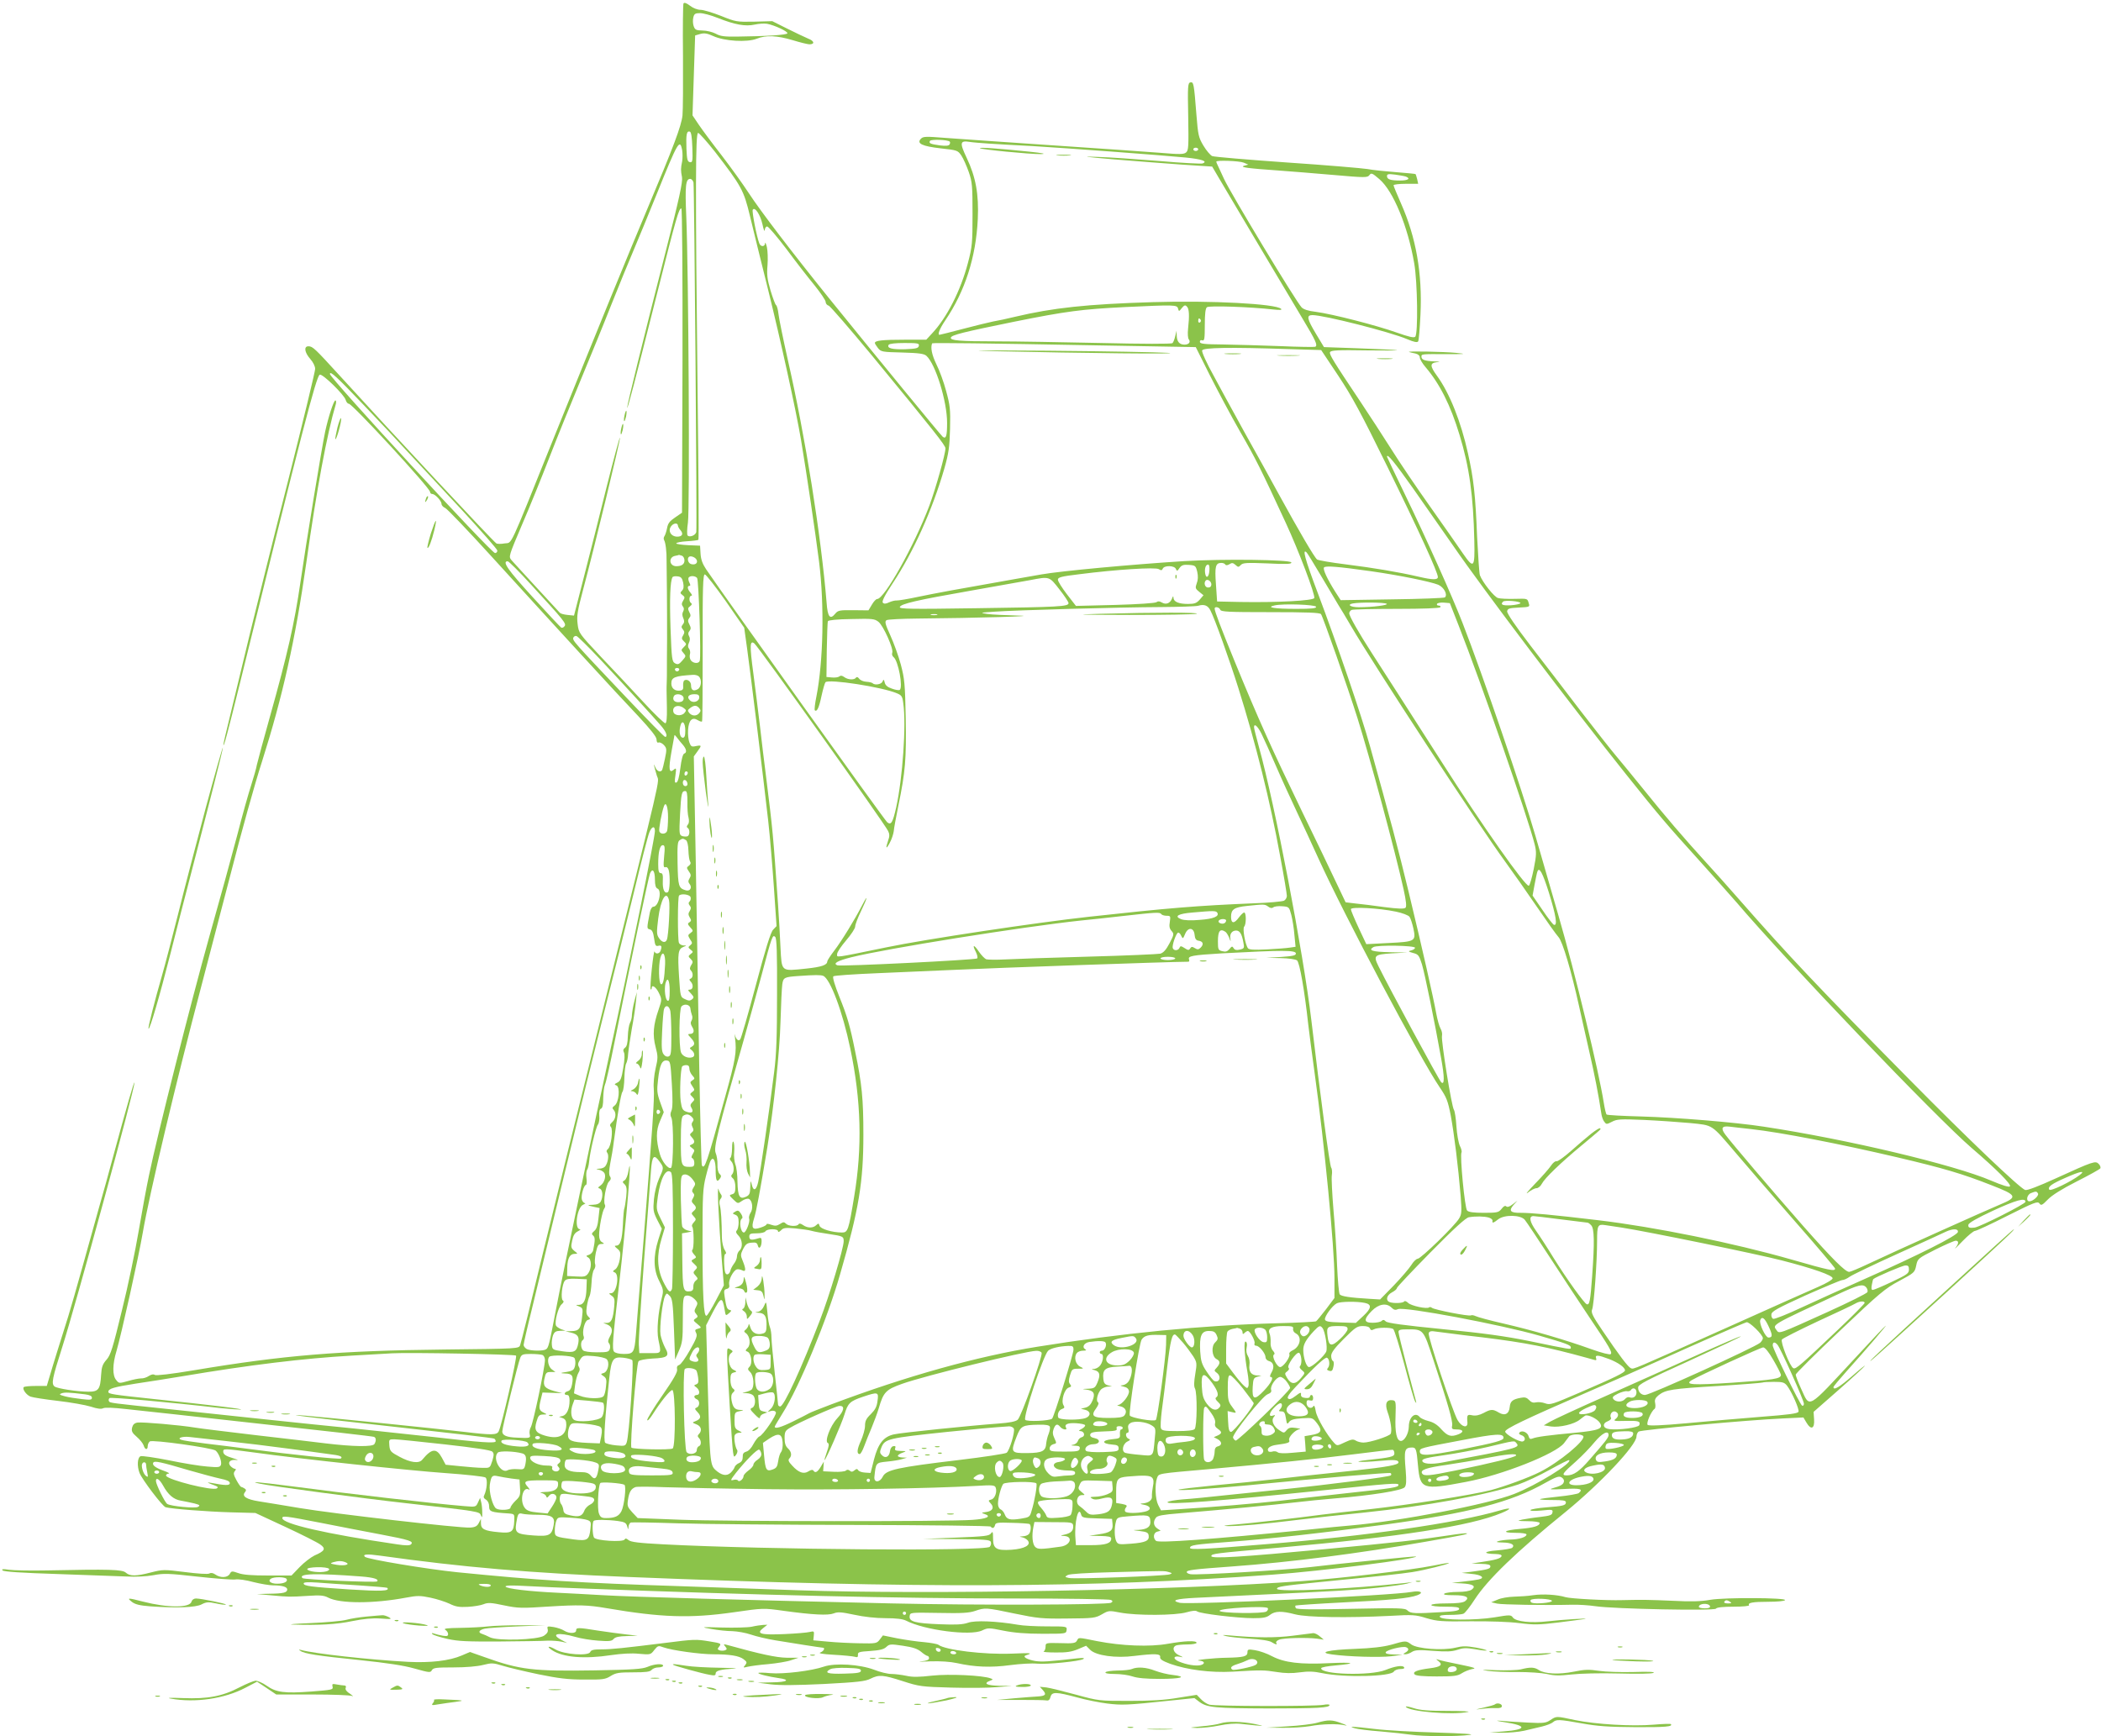<?xml version="1.0" standalone="no"?>
<!DOCTYPE svg PUBLIC "-//W3C//DTD SVG 20010904//EN"
 "http://www.w3.org/TR/2001/REC-SVG-20010904/DTD/svg10.dtd">
<svg version="1.0" xmlns="http://www.w3.org/2000/svg"
 width="1280pt" height="1058pt" viewBox="0 0 1280 1058"
 preserveAspectRatio="xMidYMid meet">
<g transform="translate(0,1058) scale(0.1,-0.1)"
fill="#8bc34a" stroke="none">
<path d="M4164 10559 c-3 -6 -5 -149 -3 -318 1 -168 0 -332 -3 -364 -7 -65
-55 -192 -211 -562 -112 -266 -293 -708 -582 -1425 -269 -669 -243 -614 -290
-621 -22 -4 -45 -4 -51 0 -19 11 -628 664 -957 1025 -148 162 -162 176 -188
176 -29 0 -24 -37 11 -77 18 -20 30 -45 30 -61 0 -15 -72 -313 -160 -662 -89
-349 -194 -774 -236 -945 -41 -170 -95 -392 -119 -493 -25 -101 -45 -186 -44
-190 1 -20 24 64 104 388 369 1499 462 1860 483 1867 17 7 150 -123 158 -154
4 -13 12 -23 19 -23 22 0 495 -514 495 -537 0 -7 6 -13 13 -13 18 0 57 -42 57
-61 0 -8 10 -19 22 -24 13 -6 139 -138 282 -295 388 -426 767 -840 894 -973
77 -83 112 -127 112 -143 0 -15 5 -22 13 -18 7 2 22 -5 32 -16 17 -19 18 -26
6 -83 -7 -34 -15 -65 -17 -69 -11 -17 -33 -7 -43 20 -12 30 -8 8 11 -55 14
-48 45 88 -352 -1518 -115 -462 -268 -1085 -341 -1385 -72 -300 -135 -555
-140 -566 -8 -22 -9 -22 -461 -27 -642 -7 -981 -35 -1524 -126 -143 -24 -233
-34 -241 -29 -7 6 -20 4 -36 -6 -13 -9 -34 -16 -48 -15 -13 0 -49 -7 -79 -16
-54 -15 -55 -15 -72 6 -24 28 -23 96 2 178 28 95 135 574 160 721 39 229 205
927 355 1495 35 132 116 442 180 689 63 247 149 556 191 685 125 393 203 740
270 1211 63 448 126 786 180 968 3 12 2 22 -3 22 -10 0 -43 -102 -62 -190 -20
-93 -117 -684 -151 -920 -36 -248 -79 -438 -185 -815 -40 -143 -76 -276 -80
-295 -3 -19 -19 -75 -35 -125 -16 -49 -55 -187 -85 -305 -31 -118 -108 -399
-172 -625 -110 -393 -314 -1198 -366 -1450 -14 -66 -42 -217 -62 -335 -20
-118 -65 -336 -102 -484 -56 -231 -69 -273 -94 -301 -24 -27 -30 -44 -33 -92
-5 -89 -16 -103 -77 -103 -66 0 -191 19 -207 32 -20 17 -14 48 47 239 78 242
443 1577 440 1612 -1 14 -48 -149 -125 -433 -30 -113 -71 -259 -90 -325 -18
-66 -63 -226 -99 -355 -36 -129 -76 -269 -89 -310 -44 -140 -96 -305 -113
-365 l-18 -60 -67 0 c-36 0 -69 -3 -73 -7 -11 -11 15 -48 41 -58 13 -5 89 -17
167 -26 78 -9 168 -25 200 -35 39 -13 63 -16 75 -10 11 6 63 4 142 -5 69 -7
433 -47 810 -89 377 -41 691 -77 698 -80 14 -5 15 -24 3 -44 -11 -18 -129 -16
-296 4 -66 8 -257 31 -425 50 -168 20 -334 40 -370 46 -97 16 -321 35 -352 31
-19 -3 -28 -12 -33 -30 -5 -22 -1 -32 28 -57 19 -16 38 -40 42 -52 8 -28 25
-30 25 -4 0 10 6 23 13 28 15 12 380 -39 401 -56 20 -17 39 -68 32 -87 -6 -15
-17 -16 -84 -10 -42 3 -147 20 -233 38 -86 17 -163 28 -172 25 -20 -7 -23 -60
-7 -102 15 -39 140 -204 159 -209 35 -10 255 -27 397 -31 l150 -4 183 -85
c101 -47 196 -95 212 -107 36 -25 28 -40 -35 -67 -22 -11 -63 -42 -90 -70
l-50 -52 -142 0 c-98 0 -154 4 -183 15 -38 13 -41 13 -51 -5 -13 -24 -57 -26
-88 -4 -14 10 -27 12 -37 6 -9 -5 -70 -1 -148 9 -127 16 -135 16 -206 -2 -92
-24 -129 -24 -154 -2 -21 20 -97 22 -482 14 -99 -2 -202 0 -230 4 -38 6 -47 4
-39 -4 7 -8 116 -15 335 -22 178 -6 367 -13 419 -15 59 -3 122 0 165 8 63 12
91 11 270 -9 110 -12 214 -20 230 -17 17 3 66 -4 109 -16 44 -11 98 -20 120
-20 54 0 86 -9 86 -25 0 -19 -23 -25 -108 -26 l-77 -2 90 -8 c108 -10 106 -10
221 -3 74 5 98 3 124 -11 71 -37 277 -37 473 0 69 13 87 13 149 0 39 -8 91
-25 117 -37 36 -18 59 -22 111 -19 36 2 79 9 96 16 27 11 45 10 125 -7 87 -18
107 -18 274 -7 179 11 235 10 350 -10 334 -57 509 -63 775 -25 180 26 181 26
303 9 181 -25 272 -29 306 -16 24 10 45 9 125 -8 59 -13 132 -21 191 -21 66 0
105 -5 125 -15 112 -58 392 -94 463 -60 36 17 41 17 130 -1 65 -13 135 -19
237 -19 143 0 145 0 148 22 3 23 2 23 -119 23 -68 0 -148 4 -178 10 -128 22
-261 28 -304 12 -32 -11 -73 -13 -172 -9 -150 6 -188 16 -183 50 3 22 3 22
178 19 140 -3 184 0 220 12 61 21 66 21 242 -16 140 -29 167 -32 322 -30 158
1 170 3 210 26 40 23 43 23 111 10 99 -19 337 -18 404 2 36 10 56 12 65 5 16
-13 245 -41 341 -41 62 0 82 4 102 20 31 24 71 25 155 3 72 -18 314 -22 575
-9 140 8 157 7 224 -14 65 -19 91 -21 268 -19 115 1 238 -3 297 -11 88 -11
119 -11 240 4 77 10 148 19 159 21 38 7 -140 -4 -225 -14 -102 -12 -195 -2
-213 23 -12 17 -18 17 -113 1 -117 -19 -325 -18 -332 3 -3 9 14 12 61 12 36 0
73 3 82 7 10 3 41 43 70 88 78 120 251 288 556 535 209 171 429 404 429 457 0
11 6 25 13 30 13 11 670 71 878 80 l126 6 19 -32 c27 -46 50 -37 46 20 l-3 46
148 130 c82 72 155 139 163 149 8 10 -25 -16 -74 -59 -79 -69 -116 -91 -116
-69 0 4 34 45 76 92 131 146 259 296 241 281 -9 -7 -92 -95 -184 -195 -297
-320 -275 -307 -329 -190 -19 41 -34 81 -34 88 0 7 121 127 269 267 243 231
277 259 362 304 91 49 94 51 103 93 9 43 10 44 117 98 60 30 115 54 124 54 20
0 19 -18 -2 -44 -9 -12 11 7 44 42 33 34 67 62 76 62 8 0 97 41 197 92 164 82
184 90 195 75 10 -14 16 -12 51 24 25 26 87 65 176 110 75 38 140 74 144 80 3
6 -1 18 -10 27 -20 20 -31 17 -261 -88 -107 -49 -176 -75 -187 -71 -35 13
-351 314 -703 671 -555 562 -741 759 -1040 1100 -60 69 -155 175 -210 235
-123 135 -237 267 -380 445 -60 74 -132 162 -160 195 -28 33 -125 156 -216
274 -90 118 -228 298 -307 400 -91 119 -141 193 -140 206 3 17 12 20 71 23 65
3 68 4 61 25 -9 31 -5 30 -88 28 -42 -1 -86 1 -99 5 -23 5 -95 96 -111 139 -4
11 -11 117 -17 235 -10 252 -21 354 -56 509 -42 191 -112 367 -189 472 -43 59
-43 77 -1 82 25 3 22 4 -15 5 -57 2 -78 10 -78 28 0 17 -3 17 155 16 117 0
123 1 55 8 -74 7 -305 12 -285 5 6 -2 22 -6 38 -9 17 -4 27 -13 27 -24 0 -10
15 -36 34 -58 87 -102 153 -232 208 -414 60 -196 84 -371 90 -645 4 -167 -3
-174 -71 -75 -24 36 -113 162 -196 280 -84 118 -192 278 -240 355 -49 77 -131
204 -184 283 -171 256 -193 292 -188 306 5 12 46 14 234 11 257 -3 226 2 -71
13 l-200 7 -48 80 c-56 93 -60 115 -22 115 69 0 472 -102 578 -147 42 -18 61
-21 66 -13 4 6 10 80 14 164 12 249 -27 470 -118 675 -25 57 -46 107 -46 112
0 5 34 9 75 9 l75 0 -6 28 c-4 15 -8 29 -10 31 -1 2 -56 7 -120 12 -65 5 -143
13 -173 19 -31 5 -252 24 -491 40 -239 17 -444 34 -455 39 -11 5 -35 33 -53
63 -30 50 -33 64 -43 189 -15 191 -17 201 -37 197 -15 -3 -17 -22 -13 -208 3
-182 2 -207 -13 -219 -14 -12 -40 -12 -159 -2 -78 6 -376 27 -662 46 -286 19
-578 40 -649 45 -113 9 -132 9 -145 -5 -29 -29 6 -46 120 -59 101 -11 104 -12
126 -44 12 -18 32 -63 45 -100 21 -61 23 -84 23 -257 0 -175 -2 -198 -28 -297
-44 -168 -129 -335 -219 -430 l-35 -38 -134 0 c-133 0 -179 -5 -179 -20 0 -4
9 -18 19 -31 18 -23 27 -24 148 -27 102 -3 132 -7 147 -20 56 -51 126 -278
126 -408 0 -81 -6 -100 -26 -86 -10 7 -407 491 -695 847 -221 274 -416 529
-487 638 -35 54 -110 158 -166 231 -57 73 -120 158 -140 188 l-37 55 8 244 8
243 31 9 c25 7 42 4 80 -13 67 -31 206 -39 264 -16 57 23 123 20 220 -9 46
-14 91 -25 101 -25 35 0 30 21 -8 35 -21 9 -78 36 -128 61 l-90 45 -110 -3
c-107 -2 -113 -1 -202 35 -51 20 -107 37 -124 37 -19 0 -46 10 -65 25 -22 17
-35 21 -40 14z m208 -88 c106 -42 169 -53 225 -41 26 6 60 8 77 5 46 -9 127
-47 123 -58 -3 -10 -127 -18 -307 -20 -76 -1 -102 2 -130 18 -19 10 -55 19
-80 19 -39 1 -46 4 -54 27 -5 14 -6 38 -2 53 5 22 12 26 41 26 19 0 67 -13
107 -29z m-154 -790 c3 -84 1 -92 -15 -89 -15 3 -18 16 -21 82 -3 87 1 110 21
104 8 -3 13 -34 15 -97z m138 -26 c162 -210 175 -234 213 -391 18 -76 67 -274
108 -439 81 -327 172 -742 203 -925 33 -197 88 -568 110 -742 33 -265 26 -606
-16 -821 -9 -43 -13 -81 -10 -85 13 -12 26 16 41 88 9 41 20 79 24 83 21 21
344 -29 434 -67 30 -12 35 -19 40 -61 19 -132 -4 -457 -43 -634 -21 -93 -31
-111 -55 -91 -17 14 -971 1347 -1103 1541 -22 33 -32 60 -34 95 l-3 49 -72 3
c-40 2 -73 7 -73 11 0 5 29 11 65 13 35 2 67 6 70 9 3 3 1 408 -5 900 -14
1261 -13 1579 3 1579 7 0 53 -52 103 -115z m1430 62 c3 -3 3 -11 -1 -17 -5 -9
-24 -10 -58 -6 -59 8 -70 13 -61 28 7 10 109 7 120 -5z m239 -12 c44 -3 163
-10 265 -15 217 -13 791 -56 935 -70 98 -10 135 -23 102 -36 -9 -3 -128 3
-264 15 -137 11 -306 23 -378 25 -104 4 -84 1 100 -15 127 -10 313 -25 415
-32 l185 -12 44 -75 c46 -79 366 -616 508 -854 80 -133 92 -160 76 -169 -5 -2
-100 -1 -213 4 -113 4 -269 9 -347 10 -118 1 -143 4 -143 16 0 9 6 13 15 9 13
-4 15 10 15 93 0 69 4 102 13 109 13 11 268 2 407 -14 38 -4 52 -3 45 4 -30
31 -428 52 -781 41 -403 -12 -611 -35 -839 -89 -49 -12 -110 -25 -135 -29 -25
-5 -107 -25 -183 -45 -76 -20 -140 -36 -143 -36 -14 0 1 38 35 88 120 177 187
384 198 617 7 151 -12 256 -68 374 -44 93 -41 106 21 96 19 -3 71 -7 115 -10z
m-1869 -40 c3 -19 3 -50 0 -68 -9 -43 -9 -56 -1 -97 5 -28 -16 -127 -100 -455
-138 -540 -235 -934 -234 -949 1 -15 45 151 183 699 118 469 132 515 147 515
5 0 8 -395 7 -927 l-3 -927 -42 -29 c-33 -22 -44 -36 -49 -65 -4 -20 -11 -42
-16 -49 -5 -7 -6 -17 -2 -24 9 -15 16 -72 15 -124 0 -22 1 -105 2 -185 1 -80
1 -212 1 -295 -1 -82 -1 -168 -1 -190 0 -22 0 -55 -1 -72 -1 -18 -1 -41 -1
-50 0 -10 1 -58 2 -107 1 -58 -2 -91 -9 -93 -6 -2 -67 56 -134 129 -68 73
-184 198 -259 276 -134 143 -135 144 -142 200 -6 48 -1 80 33 207 69 258 229
918 225 928 -2 6 -38 -129 -81 -299 -42 -170 -104 -416 -138 -547 l-61 -238
-39 4 c-22 2 -43 8 -47 13 -4 5 -68 74 -142 154 -74 80 -142 155 -153 167 -18
22 -17 24 64 215 46 106 122 294 170 418 48 124 134 335 190 470 56 135 140
340 185 455 46 116 107 264 135 330 28 66 92 221 142 345 128 317 140 338 154
265z m3144 5 c0 -5 -7 -10 -15 -10 -8 0 -15 5 -15 10 0 6 7 10 15 10 8 0 15
-4 15 -10z m277 -81 l28 -12 -25 -7 c-31 -9 23 -16 210 -29 69 -5 218 -17 333
-27 194 -17 208 -17 220 -1 11 15 17 13 61 -25 84 -72 173 -286 212 -513 20
-115 24 -429 6 -447 -8 -8 -40 0 -114 26 -120 43 -392 113 -492 126 -45 5 -75
15 -86 27 -35 36 -431 693 -473 783 -16 36 -34 73 -38 82 -5 10 -9 20 -9 23 0
10 139 5 167 -6z m988 -85 c31 -12 13 -24 -34 -24 -60 0 -81 7 -81 27 0 13 9
14 50 9 28 -4 57 -9 65 -12z m-4340 -36 c5 -27 22 -2105 17 -2130 -5 -20 -40
-34 -53 -21 -4 4 -4 39 2 78 12 77 4 1538 -10 1865 -8 187 -4 230 24 230 8 0
17 -10 20 -22z m420 -254 c7 -33 13 -49 14 -36 1 12 7 22 15 22 7 0 60 -62
117 -137 56 -76 133 -175 171 -221 37 -46 68 -92 68 -101 0 -10 8 -21 18 -23
10 -3 128 -140 264 -304 385 -468 448 -548 448 -566 0 -34 -60 -247 -98 -349
-92 -244 -274 -569 -318 -569 -7 0 -21 -15 -32 -34 l-21 -35 -92 1 c-84 1 -94
-1 -111 -22 -31 -38 -46 -19 -52 67 -34 413 -129 1010 -238 1488 -27 121 -52
243 -55 270 -3 28 -10 53 -15 56 -5 3 -20 44 -34 90 -20 68 -23 97 -18 154 3
39 1 88 -4 110 -6 22 -10 32 -11 23 -1 -23 -27 -23 -35 -1 -16 40 -46 195 -40
205 13 20 46 -30 59 -88z m2532 -514 c5 -19 6 -19 23 3 15 18 21 20 31 9 14
-13 16 -55 7 -137 -3 -27 -1 -55 4 -62 14 -17 1 -33 -26 -33 -30 0 -46 18 -47
55 l-1 30 -8 -33 c-4 -19 -12 -38 -17 -43 -5 -5 -181 -5 -433 1 -234 5 -522
10 -641 10 -222 0 -282 5 -276 23 5 16 73 33 387 97 318 64 413 76 675 89 301
14 316 14 322 -9z m138 -69 c3 -5 1 -12 -5 -16 -5 -3 -10 1 -10 9 0 18 6 21
15 7z m-1717 -158 c-3 -15 -16 -18 -83 -21 -81 -2 -113 6 -101 27 5 7 42 11
97 11 81 0 90 -2 87 -17z m1062 3 l625 -11 85 -170 c47 -93 130 -249 185 -345
96 -166 127 -229 278 -555 80 -173 181 -440 174 -459 -6 -16 -222 -28 -452
-24 l-140 3 -7 104 c-8 109 -3 131 33 131 10 0 21 -4 24 -10 4 -6 13 -5 25 2
15 10 22 9 37 -4 16 -15 19 -15 32 -1 13 14 36 15 164 10 116 -6 148 -4 144 6
-5 17 -417 22 -652 8 -318 -20 -750 -60 -870 -81 -27 -5 -102 -18 -165 -29
-364 -64 -477 -85 -583 -107 -65 -14 -126 -24 -135 -23 -9 1 -29 -4 -45 -11
-20 -10 -31 -10 -38 -3 -8 8 9 42 59 118 127 191 243 450 315 699 27 95 32
131 35 244 3 119 0 142 -24 230 -14 53 -41 127 -60 164 -27 56 -36 101 -25
126 2 4 344 0 981 -12z m1187 -23 l202 -6 104 -156 c85 -128 139 -228 300
-556 194 -395 307 -643 307 -671 0 -18 -32 -18 -117 2 -121 28 -275 54 -443
75 -90 11 -170 25 -176 30 -17 14 -109 171 -234 399 -62 113 -135 246 -163
295 -28 50 -74 133 -102 185 -29 52 -87 159 -129 237 -45 81 -76 149 -72 158
6 17 168 20 523 8z m-5632 -340 c94 -98 220 -232 280 -298 61 -65 206 -222
323 -347 116 -126 212 -235 212 -243 0 -8 -6 -15 -14 -15 -23 0 -1006 1066
-1006 1091 0 22 43 -18 205 -188z m6394 -509 c73 -104 183 -261 244 -349 181
-264 725 -982 1055 -1395 193 -242 257 -317 437 -515 94 -104 200 -224 236
-265 299 -352 1219 -1313 1431 -1495 153 -131 244 -223 233 -234 -6 -6 -46 6
-114 35 -226 97 -877 252 -1386 329 -175 27 -533 56 -745 62 -113 3 -208 8
-212 12 -4 3 -12 38 -18 76 -29 185 -176 795 -275 1135 -42 146 -105 364 -140
485 -81 280 -322 984 -445 1300 -64 165 -224 521 -349 779 -61 126 -111 231
-111 233 0 23 45 -32 159 -193z m-4479 -226 c0 -6 7 -19 16 -29 19 -22 11 -39
-20 -39 -26 0 -46 17 -46 40 0 19 19 40 37 40 7 0 13 -5 13 -12z m3919 -308
c44 -74 91 -153 104 -175 14 -22 49 -80 78 -130 141 -241 774 -1209 939 -1435
46 -63 133 -187 193 -275 60 -88 119 -171 132 -185 25 -27 78 -207 125 -420
15 -69 44 -195 63 -280 31 -134 56 -262 73 -376 2 -17 10 -39 17 -48 13 -18
15 -18 48 -1 30 16 52 17 194 11 88 -4 215 -13 282 -19 143 -15 125 -3 282
-187 58 -69 217 -252 353 -408 137 -156 248 -287 248 -292 0 -18 -35 -11 -261
54 -359 103 -839 200 -1183 241 -285 34 -409 45 -473 45 -61 -1 -73 12 -42 48
l24 26 -29 -22 c-19 -15 -33 -19 -39 -13 -7 7 -17 1 -29 -15 -18 -22 -26 -24
-108 -24 -61 0 -93 4 -102 14 -14 14 -45 336 -34 354 3 5 -1 23 -10 40 -8 17
-18 70 -21 119 -3 48 -10 93 -15 100 -14 17 -79 423 -73 451 3 12 -1 32 -9 45
-7 12 -19 54 -26 92 -17 95 -84 392 -168 740 -64 265 -111 440 -236 890 -51
184 -195 606 -320 938 -76 201 -94 269 -65 240 5 -5 44 -69 88 -143z m-3895
124 c9 -3 16 -16 16 -29 0 -23 -17 -35 -50 -35 -43 0 -49 55 -7 63 12 2 23 5
24 6 1 0 8 -2 17 -5z m86 -19 c16 -20 1 -39 -26 -33 -27 5 -32 48 -6 48 11 0
25 -7 32 -15z m-1005 -157 c205 -223 217 -238 204 -254 -6 -8 -15 -11 -20 -8
-5 3 -84 87 -174 186 -151 165 -188 218 -152 218 7 0 71 -64 142 -142z m4059
78 c6 -27 5 -50 -3 -70 -10 -28 -9 -33 15 -52 l26 -21 -23 -27 c-19 -21 -31
-26 -71 -26 -57 0 -88 13 -89 38 0 12 -3 11 -9 -6 -12 -29 -37 -38 -62 -23
-14 8 -23 9 -32 2 -7 -6 -111 -13 -252 -17 l-239 -6 -55 71 c-30 39 -55 79
-55 89 0 14 20 20 130 33 226 29 465 44 485 31 14 -9 19 -8 24 3 8 21 72 20
80 -2 6 -14 9 -14 22 6 13 18 24 21 57 19 39 -3 42 -5 51 -42z m74 7 c-3 -42
-21 -51 -26 -15 -4 29 4 52 18 52 7 0 10 -15 8 -37z m987 -4 c174 -25 360 -63
407 -82 35 -15 59 -60 41 -77 -4 -4 -149 -10 -322 -12 l-313 -5 -33 51 c-49
78 -76 136 -69 148 8 12 84 6 289 -23z m-3934 -181 l113 -163 18 -130 c21
-150 99 -788 128 -1045 11 -96 26 -280 35 -409 l16 -234 -21 -22 c-15 -16 -46
-115 -106 -341 -47 -176 -89 -323 -95 -328 -11 -12 -25 1 -32 29 -2 11 -2 2 1
-20 11 -85 4 -128 -62 -365 -112 -406 -123 -438 -140 -411 -3 5 -10 276 -16
602 -5 327 -15 886 -21 1242 l-12 648 21 29 c28 38 28 41 -8 34 -26 -6 -31 -3
-40 22 -6 15 -10 50 -8 77 4 59 25 80 59 59 11 -7 23 -11 26 -8 3 2 4 205 4
450 -1 369 2 446 13 446 7 0 64 -73 127 -162z m-259 112 c5 -25 3 -39 -7 -49
-12 -12 -12 -16 3 -27 15 -11 15 -16 4 -34 -10 -16 -10 -25 -2 -35 8 -9 8 -20
2 -31 -7 -12 -6 -26 1 -41 7 -16 7 -26 -3 -38 -10 -12 -10 -18 1 -31 10 -12
10 -20 1 -35 -10 -16 -10 -23 3 -35 19 -19 19 -19 -1 -39 -15 -15 -15 -17 0
-34 16 -18 16 -20 -7 -46 -20 -23 -27 -26 -44 -17 -19 11 -21 24 -28 215 -6
181 -2 285 12 310 3 5 17 7 31 5 21 -2 28 -10 34 -38z m85 28 c10 -13 25 -482
16 -505 -6 -18 -38 -16 -53 2 -7 8 -10 25 -7 37 4 12 1 28 -5 35 -8 10 -8 20
-1 36 7 15 8 29 1 41 -7 12 -6 22 3 32 9 12 9 20 -1 39 -10 19 -10 27 -1 39
10 11 10 20 0 37 -9 19 -9 25 5 35 11 8 13 14 7 19 -15 8 -14 45 1 45 6 0 4 7
-5 18 -19 21 -22 42 -7 42 7 0 7 7 0 20 -6 11 -8 25 -5 30 9 14 41 12 52 -2z
m2207 -69 c31 -39 56 -77 56 -84 0 -21 -58 -24 -559 -31 -403 -6 -473 -5 -469
7 6 20 102 42 433 100 160 28 322 57 360 64 120 23 117 24 179 -56z m926 30
c0 -12 -7 -19 -20 -19 -19 0 -28 28 -14 43 11 11 34 -5 34 -24z m1883 -114
c-2 -5 -28 -11 -58 -13 -51 -3 -66 4 -48 22 11 11 108 2 106 -9z m-815 -4 c14
-8 -85 -21 -170 -21 -50 0 -74 16 -36 23 42 8 193 7 206 -2z m438 -131 c138
-350 425 -1178 464 -1336 11 -45 11 -64 -6 -149 -11 -54 -24 -100 -30 -102
-20 -7 -282 364 -528 750 -182 284 -364 569 -428 667 -80 124 -138 226 -138
243 0 8 7 18 16 21 9 3 132 6 274 6 162 0 261 4 265 10 3 6 -1 10 -10 10 -9 0
-13 5 -10 11 4 5 23 9 43 7 l35 -3 53 -135z m-1512 91 c27 -51 116 -301 170
-472 107 -340 195 -694 255 -1025 23 -122 41 -231 41 -243 0 -11 -8 -24 -17
-29 -10 -5 -92 -13 -183 -16 -342 -14 -524 -29 -1005 -82 -319 -35 -998 -137
-1233 -186 -327 -67 -302 -64 -302 -41 0 11 25 48 55 83 30 35 55 73 55 84 0
12 16 54 35 93 40 83 47 113 8 38 -44 -86 -125 -218 -170 -277 -24 -31 -43
-61 -43 -66 0 -22 -34 -34 -129 -44 -155 -16 -148 -22 -156 129 -3 71 -10 189
-15 263 -31 438 -30 433 -75 795 -9 66 -24 197 -35 290 -11 94 -30 241 -41
327 -22 164 -21 200 7 177 26 -21 796 -1101 815 -1143 9 -18 9 -33 0 -57 -17
-51 -13 -57 10 -14 12 22 22 54 24 70 1 17 14 86 28 155 43 209 49 283 45 532
-4 210 -7 242 -30 329 -14 52 -43 132 -64 178 -31 68 -35 84 -23 92 8 5 93 9
189 10 357 3 762 15 615 18 -77 2 -162 6 -190 10 -48 7 -45 8 45 14 125 9 759
27 1014 28 110 1 212 4 226 8 36 11 59 2 74 -28z m644 22 c3 -10 -26 -13 -121
-13 -133 0 -187 9 -132 21 53 12 248 5 253 -8z m-584 -18 c5 -13 48 -15 304
-15 228 0 302 -3 310 -12 11 -14 161 -440 222 -633 75 -238 230 -813 281
-1043 16 -73 19 -106 12 -113 -8 -8 -45 -7 -130 4 -65 9 -144 19 -177 22 l-58
7 -60 126 c-33 70 -124 260 -203 422 -187 387 -268 566 -415 925 -81 198 -120
300 -120 317 0 14 28 9 34 -7z m-1726 -32 c-10 -2 -26 -2 -35 0 -10 3 -2 5 17
5 19 0 27 -2 18 -5z m-356 -42 c30 -24 93 -165 84 -188 -4 -9 0 -21 8 -27 29
-22 59 -187 37 -200 -5 -3 -26 0 -47 8 -27 9 -40 20 -44 37 -5 20 -7 21 -13 7
-6 -18 -47 -25 -61 -11 -4 4 -21 8 -39 9 -17 1 -36 9 -43 19 -8 10 -14 12 -19
6 -9 -15 -48 -14 -71 3 -13 10 -23 11 -31 4 -6 -5 -27 -8 -45 -6 l-33 3 2 165
c2 90 4 169 7 175 2 6 57 12 143 13 127 3 141 2 165 -17z m-1700 -224 c141
-150 328 -354 376 -410 31 -36 42 -67 24 -67 -5 0 -112 109 -239 243 -323 341
-326 344 -320 362 4 8 13 12 20 9 8 -3 71 -65 139 -137z m486 -68 c-2 -6 -8
-10 -13 -10 -5 0 -11 4 -13 10 -2 6 4 11 13 11 9 0 15 -5 13 -11z m120 -41
c19 -19 15 -66 -8 -78 -26 -14 -40 -5 -40 25 0 23 -24 40 -41 29 -5 -3 -8 -18
-7 -32 2 -22 -2 -28 -20 -30 -30 -4 -52 14 -52 43 0 38 20 46 131 53 14 1 30
-3 37 -10z m-93 -133 c0 -13 -8 -21 -24 -23 -28 -4 -46 11 -37 33 9 25 61 16
61 -10z m95 6 c0 -26 -38 -38 -57 -18 -21 20 -8 37 28 37 22 0 29 -5 29 -19z
m-95 -65 c17 -12 17 -16 5 -30 -18 -22 -64 -17 -68 8 -7 33 31 46 63 22z m95
-1 c10 -12 10 -18 0 -30 -16 -20 -44 -19 -61 1 -11 14 -10 18 6 30 24 18 39
18 55 -1z m-85 -136 c0 -32 -4 -44 -15 -44 -17 0 -25 35 -15 72 10 40 30 21
30 -28z m3510 -19 c14 -28 54 -117 89 -198 35 -81 92 -205 126 -277 34 -71 93
-200 132 -285 155 -342 623 -1226 739 -1395 42 -62 50 -82 68 -175 20 -109 45
-307 60 -490 7 -93 6 -109 -10 -135 -25 -43 -233 -245 -252 -245 -8 0 -26 -17
-38 -37 -13 -21 -61 -77 -107 -125 l-84 -86 -66 4 c-118 7 -170 15 -180 27 -5
7 -12 85 -16 174 -3 89 -13 242 -22 340 -8 98 -13 193 -10 212 3 19 1 40 -4
46 -9 11 -67 443 -121 900 -49 412 -222 1314 -319 1663 -16 59 -30 113 -30
120 0 27 21 9 45 -38z m-3525 -68 c23 -27 26 -48 8 -54 -8 -3 -17 -38 -23 -88
-7 -55 -15 -85 -24 -88 -11 -4 -12 5 -6 44 6 44 5 47 -10 34 -29 -24 -33 3
-15 105 10 55 18 102 19 105 1 3 8 -4 16 -15 8 -11 24 -31 35 -43z m30 -171
c0 -6 -4 -13 -10 -16 -5 -3 -10 1 -10 9 0 9 5 16 10 16 6 0 10 -4 10 -9z m-2
-64 c2 -10 -3 -17 -12 -17 -10 0 -16 9 -16 21 0 24 23 21 28 -4z m0 -114 c-1
-38 2 -80 7 -96 4 -17 3 -33 -4 -41 -8 -10 -9 -16 -1 -21 13 -8 13 -42 0 -50
-6 -3 -20 -3 -32 0 -20 7 -21 11 -15 132 7 130 10 143 32 143 10 0 13 -17 13
-67z m-118 -93 c0 -37 -3 -75 -6 -84 -8 -20 -40 -21 -47 -2 -5 12 14 115 28
154 12 32 25 -5 25 -68z m-80 -84 c0 -41 -155 -802 -274 -1346 -98 -448 -291
-1367 -327 -1560 -44 -229 -47 -242 -63 -252 -16 -11 -95 -10 -117 2 -10 6
-19 17 -19 25 0 7 22 105 50 217 27 112 115 475 195 808 80 333 190 781 244
995 54 215 136 543 181 730 45 187 88 355 96 373 15 38 34 42 34 8z m189 -55
c8 -5 14 -30 15 -62 1 -30 5 -60 10 -68 6 -9 4 -18 -7 -26 -15 -11 -15 -13 0
-35 13 -18 14 -26 4 -42 -9 -15 -9 -23 0 -34 18 -22 3 -47 -23 -39 -44 13 -47
25 -50 163 -2 109 0 134 12 142 18 12 21 12 39 1z m-133 -101 c-5 -57 -4 -68
8 -64 8 3 16 -4 20 -18 10 -38 7 -126 -5 -134 -20 -12 -33 16 -31 66 2 39 -1
50 -13 50 -11 0 -15 13 -15 54 0 75 10 116 28 116 12 0 14 -11 8 -70z m-56
-140 c0 -33 5 -50 15 -54 30 -11 8 -111 -25 -111 -8 0 -17 -15 -21 -35 -19
-99 -19 -98 0 -103 14 -3 21 -18 26 -55 6 -43 9 -49 26 -45 20 5 23 -4 13 -31
-7 -19 -31 -21 -36 -4 -3 7 -10 -41 -17 -106 -7 -65 -10 -120 -7 -124 3 -3 6
0 6 6 0 26 26 9 44 -28 19 -40 19 -41 -2 -103 -32 -92 -37 -153 -18 -226 15
-57 15 -68 0 -132 -9 -39 -14 -93 -11 -122 5 -60 -8 -244 -63 -932 -22 -269
-43 -526 -46 -570 -9 -107 -14 -115 -73 -115 -30 0 -53 6 -60 14 -13 15 -8 79
29 396 45 386 85 859 59 706 -4 -28 -15 -53 -24 -58 -14 -8 -14 -11 1 -25 12
-13 14 -28 9 -77 -4 -34 -9 -64 -11 -68 -3 -4 -7 -48 -9 -98 -5 -97 -16 -130
-41 -130 -12 0 -11 -4 6 -18 20 -16 22 -24 16 -65 -5 -29 -15 -52 -27 -61 -17
-11 -18 -14 -4 -19 31 -13 12 -127 -22 -127 -15 0 -15 -2 3 -15 18 -12 20 -22
16 -67 -7 -74 -17 -98 -44 -99 l-23 0 23 -9 c32 -13 38 -38 18 -73 -12 -22
-14 -33 -5 -43 6 -7 8 -22 4 -34 -6 -18 -15 -20 -79 -20 -43 0 -77 5 -84 12
-15 15 -16 55 -1 63 6 4 8 14 5 22 -11 28 6 95 25 100 17 5 17 7 3 21 -12 12
-14 26 -9 61 4 25 11 54 17 64 5 10 10 47 12 82 1 35 8 70 15 79 7 9 10 23 7
33 -4 9 -2 40 4 70 10 44 15 53 33 53 20 1 20 2 5 11 -12 6 -18 22 -18 43 0
46 20 149 32 163 5 7 7 17 3 23 -11 18 7 122 24 139 13 13 15 22 7 33 -7 12
-6 36 2 80 7 35 17 92 21 128 23 171 44 296 53 307 6 7 11 46 12 86 1 40 6 80
11 87 5 8 11 35 12 60 2 25 12 92 22 150 11 58 22 132 25 165 l6 60 -15 -55
c-8 -30 -14 -68 -15 -83 0 -16 -5 -38 -12 -50 -6 -12 -12 -48 -13 -80 -1 -42
-6 -63 -17 -71 -11 -8 -13 -17 -7 -28 6 -11 5 -45 -4 -95 -10 -64 -17 -80 -35
-89 -20 -10 -21 -12 -6 -18 23 -9 15 -104 -12 -123 -14 -10 -15 -16 -6 -25 18
-18 14 -56 -8 -75 -14 -13 -17 -20 -8 -30 14 -17 1 -118 -18 -134 -10 -8 -11
-15 -4 -24 11 -14 4 -61 -13 -82 -5 -7 -21 -14 -36 -14 -22 -2 -23 -2 -4 -6
12 -2 27 -10 33 -18 15 -18 3 -62 -22 -79 -16 -12 -17 -14 -3 -19 17 -7 20
-49 5 -78 -8 -13 -22 -19 -48 -20 -39 -1 -37 -3 12 -14 l29 -6 -7 -62 c-4 -44
-12 -67 -26 -78 -16 -14 -17 -19 -6 -28 12 -10 12 -29 0 -88 -2 -12 -14 -25
-26 -29 -19 -6 -19 -7 -5 -16 22 -12 22 -66 1 -96 -14 -20 -23 -23 -72 -20
l-57 3 1 53 c2 57 16 82 46 82 19 0 19 1 -3 18 -20 17 -22 23 -13 63 6 31 16
47 34 56 14 7 20 13 13 13 -36 0 -18 135 21 150 11 5 16 9 9 9 -6 1 -15 10
-18 21 -7 22 12 90 25 90 4 0 6 18 3 40 -3 22 -1 45 4 52 5 7 10 29 12 48 3
50 41 213 54 228 6 8 10 32 8 53 -2 25 2 41 11 44 9 4 13 25 13 64 1 33 5 70
11 83 6 12 32 127 57 253 98 489 208 1011 217 1033 15 35 30 17 30 -38z m5447
-81 c43 -139 53 -202 30 -194 -7 3 -39 44 -71 92 l-59 86 12 66 c7 36 14 72
17 79 11 34 32 -5 71 -129z m-5230 -25 c3 -8 1 -20 -5 -26 -9 -9 -8 -15 0 -26
9 -10 9 -18 0 -33 -10 -15 -9 -23 0 -39 11 -17 10 -22 -2 -30 -12 -7 -11 -12
5 -30 19 -21 19 -22 2 -35 -17 -12 -17 -15 -3 -38 15 -22 15 -25 1 -37 -14
-11 -13 -14 2 -26 17 -13 17 -15 1 -27 -16 -13 -16 -15 0 -30 14 -15 15 -20 3
-38 -9 -15 -10 -24 -2 -32 15 -15 14 -44 -1 -50 -10 -4 -10 -7 0 -18 18 -19
15 -49 -5 -49 -14 0 -13 -4 6 -23 19 -21 20 -26 7 -36 -12 -10 -21 -10 -43 1
-28 13 -28 14 -36 137 -9 142 -6 168 26 181 22 9 22 9 1 9 -12 1 -25 8 -28 17
-8 21 -8 279 1 287 13 14 64 7 70 -9z m-131 -20 c7 -27 -3 -214 -13 -239 -8
-23 -31 -18 -49 10 -14 21 -14 35 -4 117 15 120 50 178 66 112z m3650 -38 c13
-10 23 -11 31 -5 6 6 31 9 54 7 42 -3 43 -4 56 -53 7 -27 16 -82 19 -122 l7
-72 -34 -5 c-19 -3 -82 -8 -140 -11 -80 -4 -109 -2 -116 7 -17 23 -34 121 -23
132 13 13 13 86 0 86 -5 0 -19 -13 -32 -30 -29 -40 -48 -39 -48 4 0 45 19 58
98 66 104 11 107 11 128 -4z m779 -31 c39 -8 75 -22 82 -31 7 -9 17 -41 24
-72 16 -77 12 -80 -151 -88 l-136 -7 -47 100 c-26 56 -47 106 -47 113 0 16
171 7 275 -15z m-1089 -6 c14 -23 -23 -38 -106 -44 -55 -5 -95 -3 -114 4 -46
18 -18 34 72 41 123 11 140 11 148 -1z m-341 -9 c3 -5 18 -10 32 -10 24 0 25
-2 20 -37 -5 -27 -2 -42 11 -56 15 -17 15 -22 -13 -75 -21 -40 -38 -58 -56
-63 -14 -3 -210 -12 -435 -18 -225 -6 -454 -14 -509 -17 -55 -3 -108 -2 -117
1 -9 4 -29 24 -44 46 -31 46 -43 45 -19 -1 9 -18 13 -36 8 -40 -9 -9 -830 -50
-851 -42 -30 11 0 28 84 49 211 53 1044 186 1399 224 55 5 172 18 260 28 196
22 222 24 230 11z m395 -39 c0 -6 -5 -13 -10 -16 -15 -9 -43 3 -35 15 8 13 45
13 45 1z m-192 -88 c2 -23 9 -33 24 -35 28 -4 33 -22 13 -42 -13 -13 -20 -13
-36 -3 -16 10 -21 9 -28 -2 -8 -12 -13 -12 -34 2 -22 14 -26 14 -31 2 -7 -18
-35 -20 -41 -2 -6 15 20 90 32 94 5 2 14 -6 19 -18 10 -21 11 -21 24 10 18 44
54 40 58 -6z m188 19 c6 -4 16 -20 23 -37 8 -23 10 -24 7 -6 -6 29 9 51 35 51
22 0 35 -21 44 -72 7 -35 5 -38 -21 -44 -20 -5 -31 -3 -38 8 -8 14 -12 13 -26
-5 -13 -15 -23 -18 -43 -13 -25 6 -27 10 -27 60 0 64 13 80 46 58z m-2732
-380 c0 -259 -4 -369 -18 -477 -28 -228 -85 -616 -97 -668 -12 -53 -30 -58
-40 -11 -5 24 -7 20 -8 -19 -1 -40 -5 -49 -26 -59 -39 -18 -50 1 -52 90 0 42
-6 91 -13 107 -6 17 -10 51 -7 77 2 26 0 53 -4 60 -5 8 -9 -7 -9 -39 0 -28 -5
-55 -10 -58 -6 -4 -4 -12 5 -21 17 -18 20 -65 5 -80 -8 -8 -6 -15 5 -24 9 -7
15 -29 15 -52 0 -31 -4 -41 -20 -45 -19 -5 -18 -7 8 -32 27 -26 27 -26 53 -8
14 10 32 15 41 12 22 -9 28 -61 10 -86 -7 -11 -11 -27 -8 -35 7 -18 -19 -84
-32 -84 -21 0 -31 73 -12 85 6 4 4 15 -6 30 -13 20 -19 22 -35 12 -18 -11 -18
-12 1 -19 15 -6 20 -17 20 -46 0 -21 -5 -43 -11 -49 -8 -8 -5 -17 10 -32 24
-24 28 -73 6 -91 -8 -7 -15 -23 -15 -35 0 -12 -8 -33 -19 -46 -10 -13 -20 -33
-22 -44 -3 -11 -11 -20 -19 -20 -11 0 -16 15 -18 63 -2 39 1 62 8 62 6 0 4 10
-5 24 -9 13 -16 46 -17 73 -1 106 -5 169 -12 196 -5 17 -4 33 4 42 9 10 9 19
2 28 -5 6 -12 21 -15 32 -9 30 3 -217 19 -413 l14 -174 -48 -91 c-26 -50 -52
-93 -58 -94 -17 -6 -24 121 -24 459 0 279 2 317 21 392 11 45 24 88 29 95 16
26 30 -1 30 -58 0 -64 7 -79 25 -54 10 14 10 20 -2 31 -8 8 -13 31 -12 56 1
22 -4 55 -11 71 -13 32 11 129 170 685 32 113 81 292 110 399 63 238 67 248
83 232 9 -9 12 -98 11 -349z m3887 283 c0 -5 -10 -13 -23 -16 -21 -5 -20 -7
12 -16 31 -8 36 -15 53 -69 18 -60 77 -349 117 -573 21 -116 21 -166 0 -145
-13 13 -315 571 -382 707 -32 65 -26 71 82 78 l95 5 -107 2 c-106 2 -135 11
-101 31 23 14 253 10 254 -4z m-726 -35 c0 -12 -19 -16 -90 -21 l-90 -5 86 -2
c50 -1 92 -7 101 -14 16 -13 46 -186 68 -388 6 -52 24 -189 40 -305 59 -424
120 -1057 120 -1243 l0 -121 -51 -68 c-29 -37 -56 -71 -61 -74 -5 -3 -114 -9
-241 -12 -447 -12 -943 -60 -1457 -143 -368 -59 -795 -178 -1255 -351 -66 -25
-127 -49 -135 -54 -8 -5 -52 -27 -96 -49 -77 -38 -114 -48 -114 -33 0 3 22 40
48 82 101 159 272 573 350 846 115 398 142 561 142 852 0 218 -9 309 -50 506
-32 160 -49 216 -97 335 -27 68 -42 117 -36 123 5 5 125 13 268 19 143 6 350
15 460 20 244 12 1333 50 1435 50 5 0 7 6 4 14 -8 21 19 26 201 37 373 20 450
20 450 -1z m-3843 -66 c-4 -89 -12 -126 -25 -121 -14 4 -16 114 -4 160 14 50
32 25 29 -39z m3108 36 c0 -5 -20 -10 -45 -10 -25 0 -45 5 -45 10 0 6 20 10
45 10 25 0 45 -4 45 -10z m-2145 -106 c43 -17 119 -220 165 -442 67 -319 74
-604 24 -902 -34 -208 -39 -220 -74 -220 -60 0 -132 22 -137 41 -5 16 -7 16
-20 4 -19 -19 -53 -19 -80 0 -14 10 -24 12 -28 5 -9 -15 -62 -12 -77 4 -11 11
-16 11 -36 -2 -19 -12 -30 -13 -53 -5 -16 6 -29 8 -29 3 0 -5 -16 -14 -36 -20
-50 -17 -59 -4 -40 56 14 44 37 167 81 434 40 249 75 580 80 763 3 106 8 209
11 230 6 41 13 44 99 50 100 7 134 7 150 1z m-935 -90 c0 -48 -3 -65 -12 -62
-15 5 -22 69 -14 105 12 45 26 22 26 -43z m126 -109 c1 -11 5 -28 9 -39 5 -10
4 -26 -2 -35 -7 -11 -6 -22 4 -38 16 -25 10 -43 -14 -43 -14 0 -13 -4 5 -23
26 -28 28 -43 6 -55 -14 -8 -14 -10 0 -21 19 -16 21 -38 4 -43 -26 -9 -60 6
-69 29 -14 38 -12 266 3 281 19 19 53 10 54 -13z m-122 -16 c3 -17 6 -85 6
-151 0 -101 -2 -120 -16 -125 -11 -4 -23 1 -31 13 -12 15 -14 43 -9 140 3 66
8 128 12 137 10 27 31 19 38 -14z m9 -443 c6 -96 5 -147 -2 -163 -8 -17 -8
-30 -1 -43 15 -27 13 -297 -2 -306 -16 -10 -55 38 -68 84 -24 85 -24 145 1
201 l23 54 -22 61 c-19 53 -21 71 -13 137 10 91 24 121 54 117 21 -3 22 -10
30 -142z m107 92 c0 -12 8 -30 18 -41 16 -18 16 -20 0 -30 -15 -10 -15 -13 0
-35 15 -22 15 -25 -1 -36 -15 -12 -15 -14 1 -29 15 -16 15 -18 0 -33 -13 -13
-14 -21 -5 -35 15 -25 2 -35 -31 -23 -23 8 -28 17 -35 64 -7 53 -1 195 9 212
3 4 14 8 25 8 13 0 19 -7 19 -22z m-178 -263 c0 -5 -5 -11 -11 -13 -6 -2 -11
4 -11 13 0 9 5 15 11 13 6 -2 11 -8 11 -13z m193 -31 c12 -12 13 -19 5 -29 -8
-10 -8 -19 -1 -33 8 -15 7 -23 -4 -32 -14 -11 -14 -15 0 -30 20 -22 19 -36 -2
-44 -14 -6 -14 -8 3 -21 17 -12 17 -16 5 -36 -10 -17 -10 -24 -2 -27 6 -2 11
-15 11 -28 0 -20 -5 -24 -27 -24 -53 0 -55 6 -55 160 0 108 4 145 14 151 20
13 35 11 53 -7z m6455 -74 c181 -20 544 -91 885 -171 289 -68 400 -101 578
-171 157 -61 162 -72 51 -118 -91 -38 -643 -286 -797 -359 -59 -28 -114 -51
-121 -51 -24 0 -104 80 -279 278 -189 215 -439 509 -476 559 -29 39 -21 54 27
48 20 -3 80 -9 132 -15z m-6651 -199 c26 -36 26 -37 -4 -103 -14 -32 -27 -83
-31 -125 -6 -66 -4 -77 20 -126 l28 -54 -22 -69 c-31 -100 -29 -181 6 -249 26
-52 27 -59 16 -103 -23 -91 -32 -199 -21 -254 18 -88 21 -83 -51 -83 l-65 0
-3 51 c-2 28 13 260 32 515 20 255 39 501 42 547 7 91 18 102 53 53z m81 -416
c0 -189 -3 -350 -6 -359 -11 -28 -22 -18 -54 46 -37 78 -40 162 -9 262 l20 67
-27 55 c-26 54 -27 58 -16 135 16 109 49 172 79 147 10 -8 13 -86 13 -353z
m8570 335 c-52 -40 -178 -101 -185 -89 -11 17 13 35 100 73 90 40 124 46 85
16z m-8446 -32 c14 -19 14 -25 1 -44 -10 -16 -11 -24 -2 -33 9 -9 8 -16 -1
-32 -10 -16 -10 -22 3 -35 19 -19 19 -28 0 -44 -14 -12 -14 -15 1 -31 16 -18
16 -20 1 -37 -10 -10 -14 -22 -10 -26 11 -11 12 -136 1 -142 -5 -3 -1 -15 9
-26 17 -19 17 -20 -1 -30 -17 -9 -17 -11 4 -30 20 -19 20 -22 6 -36 -14 -14
-14 -18 2 -35 15 -17 15 -20 1 -30 -9 -7 -16 -23 -15 -37 1 -18 -5 -26 -19
-28 -43 -5 -46 6 -48 184 l-2 169 30 5 30 6 -27 7 c-15 4 -29 15 -32 25 -3 9
-6 81 -8 160 -2 116 0 144 11 152 18 11 44 -2 65 -32z m8192 -80 c8 -13 -30
-48 -52 -48 -23 0 -16 40 9 50 30 12 35 12 43 -2z m-76 -51 c0 -13 -277 -153
-310 -157 -31 -4 -41 0 -38 17 2 12 54 41 148 85 143 66 200 82 200 55z
m-3270 -96 c14 -4 24 -13 23 -19 -4 -17 5 -15 34 8 38 30 136 28 162 -2 11
-13 82 -120 159 -238 77 -118 182 -278 234 -355 126 -187 142 -215 131 -226
-5 -5 -51 6 -118 30 -161 58 -361 116 -534 156 -84 19 -161 40 -172 46 -11 5
-23 7 -28 4 -12 -7 -222 34 -237 46 -6 5 -14 6 -17 3 -12 -12 -110 9 -128 27
-10 10 -21 14 -24 9 -7 -11 -65 -13 -89 -4 -26 10 -18 42 14 59 17 9 30 20 30
26 0 6 93 104 206 219 144 146 214 210 233 213 42 7 94 6 121 -2z m440 -11
c85 -11 158 -20 162 -20 4 0 14 -7 22 -16 19 -19 21 -102 6 -309 -11 -153 -16
-178 -33 -172 -15 5 -119 149 -202 282 -37 61 -86 136 -108 167 -38 54 -44 88
-15 88 7 0 83 -9 168 -20z m370 -50 c151 -23 829 -162 975 -200 194 -50 310
-91 310 -109 0 -8 -37 -30 -85 -51 -47 -20 -299 -133 -560 -250 -586 -262
-566 -254 -584 -247 -17 7 -71 78 -173 229 -62 91 -71 111 -63 130 11 27 30
291 30 417 0 95 4 103 50 96 14 -2 59 -9 100 -15z m-4935 -20 c17 -5 63 -13
104 -19 87 -13 91 -15 91 -44 0 -42 -87 -333 -145 -482 -111 -289 -219 -525
-242 -525 -7 0 -13 6 -13 13 0 6 -9 93 -20 191 -11 99 -20 196 -20 217 0 21
-4 48 -9 61 -6 13 -13 54 -16 93 -7 68 -7 69 -20 38 -8 -19 -22 -33 -37 -36
-22 -4 -22 -4 2 -6 38 -2 50 -19 50 -72 0 -39 -4 -49 -21 -54 -37 -12 -68 3
-78 38 -5 17 -10 25 -10 16 -1 -9 -8 -22 -16 -29 -14 -11 -14 -14 0 -24 24
-18 30 -70 10 -89 -15 -15 -15 -18 -1 -23 23 -9 32 -72 13 -91 -13 -14 -13
-17 4 -34 22 -22 26 -91 7 -107 -7 -5 -24 -12 -38 -15 -22 -4 -22 -4 6 -6 16
0 35 -6 42 -13 18 -18 15 -67 -5 -76 -16 -6 -14 -11 15 -40 21 -22 32 -29 32
-19 0 9 10 19 23 23 l22 8 -25 6 c-22 5 -25 12 -28 52 l-3 47 41 11 c22 6 45
8 50 5 19 -12 11 -74 -12 -97 l-21 -21 22 6 c14 3 24 0 28 -9 6 -15 -78 -139
-101 -147 -8 -3 -24 -24 -36 -46 -12 -24 -30 -43 -43 -46 -17 -5 -23 -13 -22
-33 0 -19 -7 -30 -23 -37 -12 -5 -25 -17 -27 -26 -3 -9 -14 -24 -25 -34 -24
-21 -55 -15 -92 19 -32 30 -34 54 -47 546 l-9 335 40 78 c51 97 59 99 73 15 6
-36 6 -37 26 -20 16 14 17 18 5 20 -17 4 -21 16 -31 80 -6 38 -4 44 12 48 15
4 19 12 15 29 -4 26 24 81 46 90 7 3 22 0 33 -5 24 -13 25 5 4 57 -14 33 -14
39 2 72 15 29 24 37 51 39 27 3 35 -1 39 -18 7 -27 23 -7 23 28 0 20 -4 22
-22 16 -40 -12 -53 -10 -53 11 0 17 7 20 45 20 26 0 48 5 53 12 10 17 77 17
77 1 0 -8 7 -5 18 5 14 16 28 17 87 12 39 -4 84 -10 100 -15z m6983 -7 c-4
-22 -238 -140 -563 -284 -126 -56 -301 -135 -389 -176 -87 -41 -165 -72 -173
-69 -8 3 -13 16 -11 28 2 18 39 38 208 115 113 50 213 92 223 93 10 0 30 9 45
20 15 11 146 74 292 140 146 66 279 127 295 135 44 20 77 19 73 -2z m-298
-229 c0 -23 -12 -31 -105 -75 -57 -27 -109 -49 -116 -49 -8 0 -9 11 -5 32 3
17 7 33 9 34 12 12 177 83 195 83 17 1 22 -4 22 -25z m-8057 -116 c-2 -68 -16
-98 -46 -99 -22 0 -22 0 2 -10 22 -9 23 -13 17 -66 -8 -70 -18 -83 -65 -84
l-36 -1 34 -8 c41 -10 51 -25 44 -65 -10 -52 -23 -59 -95 -49 -61 9 -63 10
-66 40 -2 16 2 42 7 57 8 21 17 27 43 28 l33 1 -27 9 c-14 6 -29 16 -31 23 -9
23 14 111 34 128 13 11 16 19 8 24 -14 8 -5 100 12 120 9 11 29 14 73 12 l61
-3 -2 -57z m7797 7 c7 -8 10 -21 7 -28 -3 -8 -112 -62 -244 -122 -298 -135
-293 -133 -309 -111 -26 36 -41 27 376 221 123 57 150 64 170 40z m-7264 -255
l7 -184 23 53 c21 48 24 68 24 191 0 116 2 139 16 144 18 7 44 -5 64 -29 11
-13 11 -20 0 -40 -11 -20 -11 -27 1 -41 12 -15 12 -18 -3 -28 -16 -10 -15 -13
10 -33 27 -23 27 -23 5 -29 -19 -5 -21 -9 -12 -26 9 -16 2 -35 -38 -105 -26
-47 -56 -88 -65 -90 -12 -4 -16 -12 -13 -27 4 -15 -20 -58 -90 -159 -53 -76
-94 -144 -92 -150 2 -7 16 8 32 33 50 79 107 150 121 150 19 0 21 -345 2 -356
-15 -10 -241 -5 -251 5 -11 11 30 510 43 526 6 8 41 14 85 17 94 4 106 15 77
66 -11 21 -24 57 -28 79 -7 45 12 206 28 237 10 18 10 18 28 0 16 -16 20 -44
26 -204z m4209 161 c44 -9 41 -33 -10 -80 l-45 -42 -93 3 c-73 2 -92 6 -95 18
-3 19 45 85 73 99 22 11 123 12 170 2z m3045 0 c0 -5 -73 -79 -162 -163 -232
-220 -256 -241 -272 -235 -20 8 -80 158 -70 175 5 7 104 57 219 111 116 53
219 102 230 109 24 14 55 16 55 3z m-2882 -29 c14 -14 24 -16 39 -9 38 17 631
-95 863 -162 166 -48 190 -57 190 -72 0 -13 5 -14 -255 40 -144 29 -272 47
-524 72 -242 24 -337 37 -348 47 -11 11 -17 12 -26 3 -6 -6 -30 -11 -54 -11
-55 0 -57 20 -6 72 42 43 90 51 121 20z m2297 -114 c25 -53 25 -68 -1 -68 -18
0 -58 85 -50 106 10 26 27 14 51 -38z m-35 -72 c0 -7 -8 -20 -17 -28 -34 -29
-670 -318 -701 -318 -24 0 -42 19 -42 45 0 19 44 42 315 165 173 79 313 145
311 147 -3 3 -118 -47 -258 -110 -139 -63 -391 -176 -560 -251 -170 -75 -325
-147 -345 -159 l-38 -22 45 -7 c51 -7 142 14 175 42 11 9 26 20 32 24 17 9 75
-19 90 -44 23 -35 -5 -46 -149 -60 -162 -15 -237 -25 -261 -35 -14 -6 -20 -2
-24 13 -6 24 -40 39 -55 24 -7 -7 -3 -12 11 -17 23 -7 28 -31 9 -38 -19 -7
-108 44 -108 60 0 17 123 76 485 233 143 62 352 154 465 205 201 91 490 218
520 228 16 6 100 -76 100 -97z m-2862 57 c-2 -10 5 -22 17 -28 39 -20 27 -82
-22 -104 -13 -6 -21 -16 -18 -22 9 -14 -36 -79 -56 -79 -19 0 -53 66 -38 76 7
4 4 13 -6 24 -10 11 -16 32 -14 52 1 18 -2 41 -6 51 -14 32 12 47 82 47 56 0
64 -2 61 -17z m99 2 c8 -23 -26 -58 -44 -44 -16 14 -17 31 -1 47 17 17 37 15
45 -3z m80 3 c16 -20 32 -120 23 -143 -10 -26 -85 -95 -105 -95 -16 0 -35 57
-35 105 0 33 16 62 63 113 34 36 40 38 54 20z m153 -7 c0 -10 -21 -37 -46 -60
-52 -49 -69 -45 -76 17 -7 57 -2 62 63 62 51 0 59 -3 59 -19z m136 4 c5 -11
11 -12 24 -5 22 12 100 13 118 2 7 -5 37 -102 68 -217 30 -114 59 -215 65
-224 8 -13 9 -13 5 4 -3 11 -28 106 -56 212 -27 105 -50 198 -50 207 0 13 11
16 54 16 99 0 97 2 159 -187 89 -269 119 -374 114 -399 -4 -21 -1 -24 29 -24
40 0 45 -16 8 -30 -44 -17 -64 -11 -102 30 -24 28 -49 44 -79 51 -23 6 -48 17
-54 25 -27 33 -66 -1 -66 -59 -1 -42 -26 -87 -48 -87 -26 0 -37 51 -33 150 3
90 2 95 -18 98 -37 5 -48 -21 -31 -70 20 -54 29 -119 19 -135 -9 -15 -127 -53
-165 -53 -15 0 -36 5 -47 12 -16 10 -27 8 -66 -10 -46 -22 -48 -23 -65 -5 -44
47 -106 153 -113 194 -5 30 -10 39 -15 30 -13 -20 -41 -6 -41 20 0 16 5 20 20
16 15 -4 20 0 20 14 0 10 -4 19 -10 19 -5 0 -10 -5 -10 -11 0 -6 -12 -9 -27
-7 -20 2 -28 8 -27 21 2 15 -3 14 -33 -9 -25 -19 -38 -23 -46 -15 -7 7 6 28
49 73 113 120 176 179 188 175 15 -5 20 -45 7 -61 -9 -10 -7 -15 8 -19 15 -4
20 2 25 27 4 18 2 32 -4 34 -5 2 -10 16 -10 30 0 20 20 47 77 104 70 70 81 78
116 78 24 0 40 -5 43 -15z m-792 -1 c9 -3 16 -13 16 -22 0 -12 3 -13 12 -4 7
7 16 12 20 12 14 0 47 -62 41 -76 -3 -8 1 -14 10 -14 19 0 57 -47 57 -70 0
-10 9 -20 20 -23 29 -7 36 -36 17 -69 -9 -15 -12 -28 -7 -28 23 0 6 -35 -39
-83 -59 -62 -74 -57 -69 24 3 47 6 54 28 60 l25 7 -26 1 c-36 1 -52 24 -47 63
3 20 -1 42 -9 55 -9 14 -12 33 -8 52 4 18 2 32 -5 36 -14 9 -9 -80 10 -187 7
-38 9 -75 6 -84 -6 -15 -8 -15 -27 2 -12 10 -41 45 -65 77 l-44 59 0 91 c0 51
4 97 8 103 4 7 18 14 32 17 14 2 26 5 27 6 1 0 8 -2 17 -5z m154 -6 c7 -7 12
-27 12 -46 0 -29 -3 -33 -22 -30 -24 3 -63 61 -53 78 9 14 48 13 63 -2z m-442
-33 c16 -25 13 -75 -5 -75 -14 0 -51 51 -51 70 0 38 33 41 56 5z m146 0 c10
-21 8 -28 -8 -44 -26 -23 -21 -87 7 -102 24 -12 24 -27 2 -52 -17 -18 -17 -19
0 -32 29 -21 18 -63 -15 -50 -7 3 -28 29 -47 58 -29 43 -35 63 -39 122 -5 96
7 125 53 125 28 0 38 -5 47 -25z m1510 -1 c309 -35 447 -59 658 -114 63 -17
123 -33 132 -36 13 -4 16 -1 12 10 -8 22 13 20 79 -5 55 -21 97 -51 97 -69 0
-13 -59 -42 -275 -135 -167 -72 -181 -77 -211 -66 -18 7 -43 9 -56 6 -17 -4
-29 0 -42 14 -14 15 -26 19 -50 14 -50 -9 -65 -21 -68 -55 -4 -44 -30 -57 -67
-35 -37 22 -48 21 -93 -3 -25 -13 -47 -18 -68 -14 -31 7 -34 3 -30 -43 3 -38
-35 -29 -60 14 -30 52 -183 511 -176 530 5 12 15 14 46 9 22 -3 99 -13 172
-22z m-1818 -59 c-2 -81 -52 -447 -62 -457 -12 -12 -153 13 -159 27 -8 21 57
439 72 462 16 25 41 31 105 29 l45 -1 -1 -60z m103 14 c22 -26 50 -64 63 -84
22 -36 23 -42 12 -107 -8 -47 -9 -75 -2 -88 15 -27 13 -233 -2 -248 -8 -8 -46
-12 -105 -12 -79 0 -95 3 -100 17 -4 9 -1 58 5 107 7 50 22 170 33 266 19 161
30 205 49 198 4 -2 25 -24 47 -49z m-2529 29 c7 -7 12 -25 12 -40 0 -21 -6
-31 -26 -38 -40 -16 -51 -12 -68 22 -28 54 -22 68 27 68 24 0 48 -5 55 -12z
m2241 -1 c32 -39 -88 -78 -134 -43 -27 20 -13 32 50 44 70 14 71 14 84 -1z
m-184 -27 c10 -16 -5 -50 -21 -50 -8 0 -14 -4 -14 -10 0 -5 5 -10 10 -10 15 0
12 -43 -6 -68 -8 -12 -25 -22 -37 -23 -20 -1 -20 -2 3 -8 31 -9 35 -29 16 -75
-14 -33 -19 -36 -58 -38 -36 -1 -38 -2 -11 -5 47 -6 57 -24 39 -67 -10 -24
-23 -38 -43 -43 l-28 -7 25 -6 c35 -8 38 -37 5 -50 -39 -15 -162 -13 -168 3
-7 21 4 46 24 52 15 5 16 10 8 23 -16 26 6 99 32 107 16 5 18 9 8 21 -9 11 -9
24 0 54 11 37 14 40 49 40 36 0 37 1 12 13 -28 14 -39 59 -19 83 6 8 23 14 38
14 19 0 22 3 12 9 -21 13 -6 39 26 44 54 8 92 7 98 -3z m4094 -14 c20 -23 161
-339 161 -359 0 -10 -5 -15 -11 -12 -15 10 -179 346 -179 367 0 22 13 23 29 4z
m-4289 -30 c0 -27 -118 -407 -130 -420 -14 -14 -156 -20 -164 -7 -13 20 110
390 139 420 14 15 68 28 123 30 27 1 32 -2 32 -23z m-2280 1 c0 -7 -5 -18 -12
-25 -8 -8 -8 -15 1 -26 15 -18 -1 -30 -29 -21 -24 8 -25 13 -4 53 15 32 44 44
44 19z m6544 -64 c25 -43 46 -84 46 -91 0 -23 -44 -30 -294 -47 -244 -16 -295
-13 -250 15 49 29 421 200 436 200 11 0 34 -28 62 -77z m-3896 44 c2 -9 -10
-31 -26 -47 -25 -24 -39 -30 -74 -30 -73 0 -93 45 -35 80 42 26 130 25 135 -3z
m-562 0 c7 -20 -124 -390 -146 -408 -13 -11 -49 -18 -117 -23 -167 -12 -596
-56 -637 -66 -63 -14 -96 -56 -121 -152 l-21 -83 -33 2 c-19 1 -37 7 -42 14
-6 10 -11 10 -23 0 -12 -10 -20 -11 -29 -2 -9 7 -17 7 -24 0 -5 -5 -39 -9 -74
-7 l-64 3 2 30 2 29 -19 -32 c-20 -33 -34 -40 -45 -22 -4 6 -15 4 -29 -5 -29
-19 -60 -9 -100 35 -22 23 -26 34 -17 43 17 17 13 42 -9 62 -14 13 -20 31 -20
62 0 38 4 46 33 63 50 31 274 130 299 133 37 4 32 -29 -12 -76 -43 -47 -78
-142 -56 -150 8 -3 6 -20 -6 -53 -9 -26 -16 -49 -15 -51 6 -5 106 225 122 279
21 69 33 80 112 107 93 31 97 30 89 -26 -4 -35 -15 -54 -41 -80 -28 -27 -35
-42 -35 -71 0 -20 -12 -61 -25 -91 -24 -52 -27 -81 -7 -81 5 0 17 21 27 48 9
26 30 76 45 112 15 36 35 90 44 120 28 97 43 113 142 148 137 49 748 199 817
201 15 1 30 -5 33 -12z m-3202 -17 c8 -8 -88 -428 -106 -462 -11 -22 -42 -23
-208 -3 -148 18 -876 92 -970 99 -160 13 8 -9 553 -69 324 -36 593 -67 598
-71 5 -3 9 -10 9 -16 0 -14 -95 -7 -380 26 -118 13 -332 36 -475 51 -143 14
-384 39 -535 55 -151 16 -405 43 -565 60 -399 42 -395 41 -401 52 -4 5 -2 14
3 19 7 7 358 -24 678 -61 50 -5 104 -9 120 -9 36 2 -189 29 -525 64 -254 27
-280 31 -280 44 0 20 33 29 165 50 77 11 205 32 285 45 416 70 739 109 1035
126 105 6 215 12 245 14 101 6 745 -6 754 -14z m4784 -20 c2 -18 -1 -37 -7
-43 -6 -6 -3 -15 11 -26 20 -17 20 -17 -7 -49 -33 -39 -59 -39 -83 1 -16 27
-16 29 0 41 11 8 14 16 8 22 -12 12 47 97 64 91 6 -2 12 -18 14 -37z m-4624
24 c9 -3 16 -17 16 -31 0 -44 -72 -387 -86 -409 -7 -12 -10 -31 -7 -43 6 -24
3 -25 -77 -21 -64 2 -90 14 -90 38 0 23 97 421 110 450 8 19 17 22 64 22 30 0
61 -3 70 -6z m1391 -44 c0 -45 0 -45 -37 -48 -28 -2 -40 2 -52 20 -17 23 -21
60 -9 72 4 4 28 6 53 4 l45 -3 0 -45z m-1196 26 c6 -7 8 -27 5 -45 -7 -31 -12
-35 -74 -44 -17 -3 -13 -5 13 -6 44 -1 52 -15 42 -67 -4 -24 -13 -38 -26 -41
-22 -6 -26 -23 -4 -23 10 0 15 -10 15 -34 0 -50 -17 -87 -42 -94 l-22 -5 22
-8 c16 -6 22 -17 22 -39 0 -68 -46 -92 -129 -68 -58 17 -68 35 -52 87 10 35
16 41 39 42 26 0 26 1 5 11 -29 14 -32 25 -19 78 l11 45 60 -2 60 -2 -49 13
c-56 16 -68 30 -60 71 9 42 12 45 42 45 l26 0 -22 16 c-21 15 -31 62 -15 77
13 13 140 8 152 -7z m197 -8 c20 -20 8 -76 -18 -84 -20 -6 -20 -6 0 -20 16
-11 19 -22 14 -61 -2 -27 -9 -54 -15 -60 -13 -18 -100 -16 -144 2 l-36 15 7
53 c4 28 13 61 20 72 9 14 10 25 3 36 -8 13 -6 24 7 44 17 26 21 27 83 22 36
-3 71 -11 79 -19z m156 -6 c11 -11 -19 -462 -34 -501 -8 -22 -12 -23 -65 -18
-31 3 -61 11 -66 16 -11 11 -1 156 25 394 13 118 23 131 86 124 24 -3 48 -9
54 -15z m3041 -45 c8 -20 -4 -70 -21 -89 -8 -10 -25 -19 -36 -19 -14 -1 -11
-3 9 -8 20 -4 31 -13 33 -27 4 -25 -42 -83 -66 -85 -10 -1 -4 -4 13 -8 33 -7
44 -33 25 -56 -9 -11 -35 -15 -97 -15 -96 0 -110 12 -74 60 13 19 17 31 10 36
-13 8 -3 53 18 77 9 9 28 17 42 18 l26 1 -25 7 c-19 5 -26 15 -28 38 -6 58 10
72 86 76 37 2 70 4 73 5 4 1 9 -4 12 -11z m-2652 -16 c4 -3 9 -23 12 -43 4
-28 2 -38 -11 -43 -16 -6 -16 -7 1 -19 21 -16 23 -46 2 -46 -8 0 -15 -5 -15
-10 0 -6 7 -13 15 -16 20 -8 19 -43 -1 -51 -13 -5 -12 -9 7 -29 23 -25 19 -41
-15 -54 -20 -8 -20 -8 7 -19 29 -11 36 -38 15 -59 -9 -9 -9 -15 0 -24 16 -16
15 -45 0 -50 -7 -3 -13 -13 -13 -24 0 -23 -46 -32 -62 -12 -15 19 -25 492 -11
506 11 11 56 6 69 -7z m457 -23 c21 -21 15 -75 -10 -92 -31 -22 -65 -20 -78 3
-11 22 -14 84 -3 94 11 12 78 8 91 -5z m2687 -55 c35 -49 43 -77 24 -88 -7 -5
-3 -14 11 -27 17 -16 19 -23 9 -34 -19 -24 -47 -16 -76 22 -22 30 -28 49 -31
105 -5 86 11 92 63 22z m187 -33 c34 -44 64 -85 66 -89 5 -15 -122 -176 -138
-176 -11 0 -16 15 -18 64 l-3 63 25 -6 c32 -8 32 -8 1 34 -22 29 -25 44 -25
112 0 60 3 78 14 78 8 0 43 -36 78 -80z m267 41 c12 -16 21 -33 21 -38 0 -17
-319 -325 -332 -321 -7 3 -14 11 -16 19 -4 22 179 251 210 263 20 8 26 15 22
28 -7 23 32 78 56 78 10 0 28 -13 39 -29z m3048 -24 c29 -38 76 -144 70 -159
-4 -11 -59 -18 -228 -31 -123 -10 -327 -27 -452 -39 -154 -14 -232 -17 -239
-10 -10 10 22 84 42 97 5 3 7 18 4 34 -5 22 0 32 21 50 43 33 80 39 365 56
146 9 267 19 269 21 2 2 33 4 67 4 54 0 65 -3 81 -23z m-917 -41 c0 -25 -20
-39 -43 -30 -8 3 -20 -2 -27 -11 -16 -19 -54 -20 -70 -1 -9 12 -5 18 27 34 21
10 45 17 55 15 9 -2 19 1 23 6 12 20 35 12 35 -13z m-9452 -12 c29 -4 42 -10
42 -21 0 -13 -10 -14 -62 -8 -35 4 -81 11 -103 17 -33 9 -37 12 -20 18 19 7
45 6 143 -6z m3155 -51 c12 -7 8 -68 -6 -87 -17 -24 -148 -36 -172 -16 -17 14
-20 57 -5 95 l10 27 83 -7 c45 -4 85 -9 90 -12z m6363 5 c12 -19 -27 -38 -78
-38 -51 0 -66 19 -30 39 23 14 99 14 108 -1z m-2083 -30 c30 -40 17 -58 -41
-58 -71 0 -98 41 -49 75 30 22 66 15 90 -17z m-143 9 c0 -7 -5 -18 -12 -25 -9
-9 -7 -12 9 -12 16 0 22 -8 27 -41 6 -38 8 -40 20 -23 10 13 30 19 78 22 65 4
65 4 93 -32 33 -44 25 -60 -36 -70 l-41 -7 4 -47 3 -47 -79 -7 c-52 -5 -84 -4
-92 3 -7 6 -22 8 -33 4 -10 -3 -22 -2 -24 3 -11 16 10 33 49 38 74 10 84 14
78 29 -7 17 38 64 63 66 10 1 0 5 -22 8 -32 5 -43 2 -56 -13 -16 -19 -17 -19
-43 -2 -37 23 -53 60 -36 81 11 13 10 14 -3 10 -28 -11 -27 13 2 44 31 33 51
40 51 18z m1914 -6 c3 -4 0 -15 -7 -24 -15 -19 -97 -34 -97 -17 0 6 19 19 43
30 49 22 54 23 61 11z m-2345 -41 c19 -26 27 -48 24 -61 -4 -14 1 -25 16 -35
27 -19 27 -28 -1 -41 l-23 -10 23 -12 c27 -15 29 -37 2 -44 -14 -3 -20 -14
-20 -32 0 -14 -5 -35 -10 -46 -13 -23 -46 -25 -54 -3 -8 21 -8 309 1 317 10
11 11 10 42 -33z m2478 -5 c3 -9 -2 -22 -13 -30 -17 -13 -11 -15 58 -13 81 2
94 -2 85 -26 -6 -15 -124 -31 -182 -24 -40 4 -46 34 -10 48 14 5 23 15 20 20
-10 16 2 40 20 40 9 0 18 -7 22 -15z m149 4 c10 -17 -16 -29 -63 -29 -42 0
-60 11 -48 30 8 14 102 13 111 -1z m-1371 -49 c3 -5 -1 -10 -9 -10 -9 0 -16 5
-16 10 0 6 4 10 9 10 6 0 13 -4 16 -10z m-1901 -6 c27 -10 7 -24 -35 -24 -37
0 -48 8 -32 23 8 9 46 9 67 1z m282 -19 c25 -16 26 -19 19 -83 -10 -110 -6
-105 -88 -97 -40 3 -80 9 -90 12 -26 7 -18 54 11 69 19 9 20 13 8 17 -18 7
-22 37 -6 37 6 0 8 10 4 24 -4 17 0 27 13 35 24 15 96 8 129 -14z m689 15 c-3
-6 5 -10 19 -10 16 0 30 -8 37 -22 10 -18 8 -24 -7 -35 -11 -8 -30 -13 -44
-11 -20 2 -25 8 -24 28 1 14 -3 28 -9 31 -13 9 0 29 19 29 8 0 12 -4 9 -10z
m-4047 -25 c10 -9 11 -23 5 -56 l-9 -44 -74 3 c-100 5 -120 14 -120 52 0 17 5
40 11 51 10 19 17 20 92 14 45 -4 88 -13 95 -20z m2953 10 c1 -5 -9 -16 -22
-22 -17 -9 -19 -13 -8 -13 25 0 33 -31 10 -37 -11 -3 -21 -13 -24 -23 -3 -10
-15 -20 -28 -23 -18 -3 -16 -5 9 -6 26 -1 33 -5 30 -18 -3 -16 -16 -18 -93
-18 -83 0 -90 2 -90 20 0 11 9 21 22 25 21 5 21 6 7 36 -11 23 -12 37 -5 57
12 31 23 34 41 12 14 -17 45 -21 35 -5 -13 21 9 31 61 28 30 -2 55 -7 55 -13z
m2049 5 c0 -5 -5 -10 -11 -10 -5 0 -7 5 -4 10 3 6 8 10 11 10 2 0 4 -4 4 -10z
m-2264 -13 c3 -8 -1 -27 -7 -43 -7 -16 -13 -42 -15 -58 -3 -48 -23 -59 -116
-60 -99 -1 -102 4 -65 99 26 67 35 72 135 74 44 1 64 -3 68 -12z m-219 -13 c7
-20 -26 -131 -44 -146 -8 -6 -138 -26 -289 -44 -378 -45 -446 -60 -466 -102
-18 -36 -54 -38 -51 -2 9 87 8 87 76 94 34 3 76 10 92 15 l30 9 -27 1 c-16 1
-28 5 -28 10 0 5 12 14 28 19 26 10 26 10 -12 11 -30 1 -37 4 -32 17 4 11 1
14 -12 12 -10 -2 -18 -14 -20 -31 -4 -34 -28 -46 -49 -24 -14 14 -14 20 -3 48
22 52 40 56 400 94 133 14 296 29 378 34 12 0 25 -6 29 -15z m663 6 c0 -5 -4
-10 -9 -10 -6 0 -9 -12 -8 -27 2 -27 -1 -28 -50 -33 -62 -6 -61 -27 2 -32 32
-2 40 -7 40 -23 0 -18 -8 -20 -94 -23 -53 -2 -99 2 -104 7 -16 16 11 41 43 41
41 0 48 29 9 37 -20 4 -29 11 -27 22 3 13 19 17 85 19 67 2 81 5 76 17 -3 10
2 15 16 15 12 0 21 -4 21 -10z m1886 -21 c7 -12 -15 -31 -31 -26 -5 2 -11 11
-13 20 -4 19 32 24 44 6z m1224 -13 c0 -22 -23 -35 -66 -37 -44 -3 -64 5 -64
26 0 18 16 23 78 24 38 1 52 -3 52 -13z m-1300 0 c0 -3 -4 -8 -10 -11 -5 -3
-10 -1 -10 4 0 6 5 11 10 11 6 0 10 -2 10 -4z m510 -27 c0 -16 -46 -29 -258
-71 -202 -39 -252 -42 -252 -12 0 20 3 21 253 68 213 41 257 43 257 15z m640
17 c0 -16 -21 -42 -115 -149 -63 -73 -98 -97 -140 -97 -35 0 -26 13 57 86 36
32 87 85 113 117 45 54 85 75 85 43z m-5032 -44 c2 -25 -2 -50 -9 -59 -7 -8
-15 -33 -18 -56 -5 -34 -11 -43 -34 -51 -38 -14 -44 -3 -52 86 l-7 76 38 26
c57 37 78 31 82 -22z m4878 37 c15 -25 -147 -159 -264 -218 -69 -35 -217 -89
-300 -111 -119 -30 -494 -89 -737 -116 -121 -13 -251 -28 -290 -33 -147 -20
-424 -51 -525 -60 -72 -5 -88 -9 -50 -10 66 -1 217 12 435 39 88 11 268 31
400 44 374 39 735 105 936 171 41 14 127 54 190 89 63 35 116 62 119 59 19
-18 -198 -152 -335 -206 -159 -63 -695 -166 -995 -192 -41 -3 -160 -15 -265
-26 -586 -59 -904 -82 -922 -68 -20 17 -16 50 7 56 l21 6 -21 14 c-23 16 -26
42 -7 66 9 12 42 18 142 26 277 23 585 52 700 66 66 8 179 19 250 25 220 18
408 48 423 68 10 13 11 38 6 102 -11 126 -7 139 38 140 25 0 28 -9 37 -111 13
-144 27 -149 290 -99 220 41 551 172 600 237 11 15 26 34 31 41 13 15 76 16
86 1z m-8266 -30 c102 -11 268 -31 370 -45 102 -13 216 -29 253 -34 69 -8 86
-15 74 -27 -7 -7 -306 24 -552 57 -77 10 -200 26 -272 34 -73 9 -140 19 -149
23 -28 10 7 22 51 17 22 -2 123 -14 225 -25z m1910 21 c0 -5 -7 -10 -15 -10
-8 0 -15 5 -15 10 0 6 7 10 15 10 8 0 15 -4 15 -10z m3990 -4 c0 -10 -17 -16
-57 -21 -32 -3 -70 -8 -85 -11 -28 -6 -43 8 -34 31 8 21 176 22 176 1z m773
-1 c1 -5 -13 -11 -30 -13 -31 -3 -42 6 -26 22 10 10 53 3 56 -9z m-5343 -36
c179 -20 280 -35 289 -44 11 -11 11 -20 0 -57 -14 -43 -14 -43 -59 -42 -25 0
-85 5 -135 10 l-90 9 -23 43 c-33 60 -62 57 -120 -13 -20 -24 -72 -17 -137 18
-55 29 -60 35 -63 70 -3 36 -2 37 30 37 18 0 156 -14 308 -31z m503 12 c21
-21 -5 -30 -66 -24 -69 6 -101 19 -91 35 8 12 143 3 157 -11z m3877 -11 c17
-33 9 -75 -15 -75 -15 0 -21 8 -23 33 -6 59 16 83 38 42z m2149 6 c23 -27 8
-31 -449 -117 -71 -14 -125 -9 -125 11 0 11 31 19 132 33 72 10 194 33 270 51
166 40 158 39 172 22z m-5838 -17 c42 -22 20 -32 -57 -26 -74 5 -110 20 -98
39 8 12 127 2 155 -13z m6492 6 c-2 -11 -100 -31 -109 -22 -4 3 -4 13 0 22 4
12 18 15 58 13 29 -2 52 -7 51 -13z m-1831 -10 c-3 -14 -47 -24 -62 -15 -7 4
-9 13 -5 19 8 14 71 10 67 -4z m48 -1 c0 -8 -4 -12 -10 -9 -5 3 -10 10 -10 16
0 5 5 9 10 9 6 0 10 -7 10 -16z m-420 -10 c19 -22 -9 -49 -44 -40 -30 7 -36
42 -8 49 31 8 39 7 52 -9z m-4069 -10 c37 -22 -78 -34 -126 -12 -47 21 -28 31
46 24 39 -3 76 -9 80 -12z m-2076 -14 c295 -41 944 -110 1170 -126 127 -9 236
-21 243 -27 14 -11 8 -75 -8 -108 -6 -10 -3 -19 11 -27 12 -8 19 -23 19 -41 0
-32 11 -36 120 -43 35 -3 35 -4 33 -46 -3 -67 -15 -76 -96 -68 -86 8 -107 19
-107 54 l0 27 -13 -25 c-10 -19 -21 -26 -53 -28 -60 -4 -829 84 -1038 119
-100 17 -212 35 -249 41 -76 12 -105 31 -85 55 9 12 9 16 -3 24 -8 5 -17 9
-20 9 -3 0 -16 18 -28 40 -18 33 -20 44 -11 55 8 10 9 15 2 15 -6 0 -18 7 -27
16 -21 22 -4 42 33 38 17 -2 12 1 -13 9 -51 15 -65 25 -65 43 0 18 6 18 185
-6z m3093 -7 c2 -13 -6 -26 -22 -37 -15 -9 -26 -23 -26 -31 0 -7 -13 -23 -30
-35 -16 -12 -30 -27 -30 -34 0 -18 -27 -40 -34 -27 -3 5 -16 7 -29 3 -19 -5
-17 0 17 44 60 75 129 145 141 141 5 -2 11 -13 13 -24z m2568 16 c10 -17 -13
-36 -27 -22 -12 12 -4 33 11 33 5 0 12 -5 16 -11z m79 -15 c0 -10 -8 -20 -17
-22 -18 -3 -26 27 -11 42 12 11 28 0 28 -20z m1210 0 c0 -20 -20 -25 -170 -41
-38 -4 -59 -9 -45 -10 14 -2 68 0 120 5 95 9 120 7 120 -9 0 -15 -72 -28 -265
-49 -239 -25 -348 -37 -505 -55 -69 -8 -224 -24 -345 -35 -121 -12 -222 -24
-225 -27 -7 -8 193 5 426 27 476 47 858 79 866 74 5 -4 6 -10 1 -14 -8 -9
-384 -57 -658 -85 -88 -9 -241 -25 -340 -35 -99 -11 -220 -23 -268 -26 -48 -4
-90 -11 -94 -17 -11 -18 307 6 957 73 391 41 450 45 450 33 0 -16 -24 -20
-321 -52 -151 -17 -332 -37 -404 -46 -133 -15 -413 -39 -611 -51 l-111 -7 -17
33 c-18 36 -21 125 -7 164 12 29 -3 26 326 55 398 36 643 61 875 90 124 16
230 28 235 27 6 -2 10 -11 10 -22z m-5313 0 c22 -6 27 -24 19 -65 -7 -33 -9
-34 -49 -31 -22 2 -50 -1 -60 -7 -41 -22 -94 73 -59 108 11 11 100 9 149 -5z
m622 -4 c20 -19 -7 -30 -57 -24 -57 7 -73 16 -62 34 8 13 103 5 119 -10z
m-1529 -14 c0 -25 -30 -45 -46 -29 -8 8 -8 17 1 33 14 25 45 23 45 -4z m7575
10 c0 -21 -21 -34 -72 -41 -40 -6 -49 -4 -55 10 -10 26 23 45 79 45 34 0 48
-4 48 -14z m-5831 -16 c14 -3 27 -12 29 -20 4 -10 -12 -12 -84 -6 -91 8 -129
20 -118 37 6 10 123 3 173 -11z m5217 11 c-7 -11 -153 -47 -368 -91 -161 -33
-193 -36 -204 -18 -13 21 25 35 148 52 68 10 175 28 238 41 123 24 195 31 186
16z m-5825 -22 c6 -9 4 -18 -6 -25 -11 -8 -12 -13 -3 -22 8 -8 9 -15 2 -22
-14 -14 -46 -1 -40 16 4 11 -5 14 -35 14 -48 0 -99 24 -99 47 0 13 12 15 86
11 59 -3 88 -9 95 -19z m859 7 c0 -16 -21 -26 -55 -26 -26 0 -40 14 -30 30 10
16 85 13 85 -4z m2380 4 c13 -9 12 -13 -8 -28 -18 -14 -22 -24 -17 -45 9 -34
-9 -36 -30 -3 -22 33 -3 80 35 85 3 0 12 -4 20 -9z m140 0 c16 -9 16 -13 5
-46 -7 -20 -19 -40 -27 -45 -19 -10 -116 -15 -125 -5 -11 11 18 26 53 26 34 0
60 22 49 40 -9 14 1 40 15 40 6 0 20 -4 30 -10z m-466 -6 c20 -8 21 -38 2 -53
-12 -10 -17 -8 -26 9 -6 12 -9 28 -6 36 6 16 8 16 30 8z m164 -6 c-3 -7 -19
-14 -36 -16 -36 -4 -43 -26 -13 -42 11 -5 40 -10 65 -10 34 0 46 -4 46 -15 0
-10 -10 -15 -32 -15 -18 0 -50 -3 -70 -6 -31 -5 -41 -2 -62 19 -30 30 -34 71
-8 86 26 15 115 14 110 -1z m80 -10 c4 -20 -28 -52 -40 -40 -12 12 9 65 25 59
6 -2 13 -11 15 -19z m295 16 c9 -10 -4 -34 -19 -34 -8 0 -14 6 -14 13 0 22 19
35 33 21z m-3236 -25 c23 -8 25 -13 18 -47 -9 -52 -22 -62 -45 -34 -14 17 -29
22 -63 22 -65 0 -97 14 -97 43 0 13 3 27 8 31 9 10 144 -1 179 -15z m2597 14
c10 -10 -55 -72 -70 -66 -17 6 -18 45 -2 61 13 13 60 16 72 5z m-5072 -62 c73
-21 159 -44 191 -51 40 -8 57 -16 57 -27 0 -16 -28 -15 -117 2 -28 5 -20 0 27
-17 18 -7 21 -11 11 -17 -26 -17 -300 52 -309 77 -2 6 5 12 15 13 10 0 -3 8
-29 17 -52 19 -73 35 -64 50 7 12 42 5 218 -47z m4956 46 c13 -15 -2 -87 -18
-87 -25 0 -39 67 -18 88 15 15 23 15 36 -1z m-5218 -11 c0 -7 3 -29 7 -47 6
-30 5 -32 -9 -21 -16 13 -30 61 -21 74 7 13 23 9 23 -6z m2903 -8 c10 -5 17
-17 15 -26 -5 -25 -126 -25 -141 0 -19 30 8 48 61 41 26 -3 55 -10 65 -15z
m5985 -11 c6 -29 -82 -50 -118 -27 -21 13 -1 31 47 40 52 11 67 8 71 -13z
m-5748 -5 c50 -5 65 -11 68 -24 3 -16 -8 -18 -128 -18 -107 0 -132 3 -136 15
-12 31 15 46 75 40 31 -4 85 -9 121 -13z m1798 -3 c4 -20 -38 -30 -96 -22 -50
7 -51 25 -1 34 55 11 93 6 97 -12z m-4858 -19 c0 -5 -7 -10 -15 -10 -8 0 -15
5 -15 10 0 6 7 10 15 10 8 0 15 -4 15 -10z m3282 0 c27 0 20 -27 -13 -47 -33
-20 -59 -11 -59 21 0 25 15 37 38 30 8 -2 23 -4 34 -4z m-944 -11 c-2 -6 -8
-10 -13 -10 -5 0 -11 4 -13 10 -2 6 4 11 13 11 9 0 15 -5 13 -11z m2999 -5 c5
-14 -94 -28 -120 -18 -9 3 -17 13 -17 21 0 11 14 13 67 11 38 -2 68 -8 70 -14z
m2673 7 c0 -12 -26 -21 -61 -21 -29 0 -39 14 -16 23 21 9 77 7 77 -2z m-2985
-21 c0 -17 -28 -25 -53 -15 -15 6 -15 8 3 21 24 18 50 14 50 -6z m-2880 -9
l50 -6 3 -50 c3 -45 0 -54 -28 -80 -16 -16 -30 -35 -30 -42 0 -14 -66 -18 -87
-5 -22 14 -45 103 -39 145 9 55 14 60 50 52 17 -4 54 -10 81 -14z m3905 4 c8
-10 10 -26 4 -52 -4 -21 -7 -48 -6 -60 3 -24 -22 -42 -60 -44 -15 -1 -11 -4
12 -8 44 -8 47 -33 5 -42 -49 -11 -113 -10 -120 1 -4 6 -2 17 5 25 9 11 5 15
-24 21 l-36 6 0 68 c0 78 7 87 70 93 103 9 138 7 150 -8z m1805 5 c7 -12 -10
-20 -48 -23 -32 -3 -36 16 -5 25 35 9 46 9 53 -2z m703 -27 c-3 -18 -18 -27
-68 -41 -27 -8 -11 -9 68 -5 100 6 120 0 90 -25 -7 -5 -62 -15 -122 -21 -60
-6 -112 -13 -114 -16 -3 -3 31 -5 76 -5 65 0 82 -3 82 -14 0 -19 -17 -23 -122
-31 -49 -4 -90 -11 -94 -16 -3 -6 23 -7 66 -3 67 7 72 6 68 -12 -2 -16 -16
-20 -73 -27 -39 -4 -88 -12 -110 -16 -36 -8 -33 -9 33 -10 39 0 72 -5 72 -11
0 -18 -37 -29 -119 -36 -100 -8 -117 -24 -27 -24 39 0 66 -4 66 -10 0 -16 -45
-30 -98 -31 -26 -1 -58 -5 -72 -9 -20 -6 -14 -8 27 -9 51 -1 74 -14 56 -32 -5
-5 -47 -12 -93 -16 -84 -6 -88 -21 -7 -22 26 -1 37 -5 35 -13 -5 -14 -35 -23
-123 -36 l-60 -9 58 -2 c42 -1 57 -5 57 -15 0 -15 -16 -20 -115 -33 l-60 -7
59 -6 c61 -5 87 -25 44 -34 -13 -3 -54 -9 -93 -13 l-70 -8 60 -3 c69 -4 90
-16 61 -38 -13 -9 -44 -14 -85 -14 -36 0 -73 -5 -81 -10 -10 -7 7 -10 57 -10
76 0 100 -13 68 -37 -13 -9 -50 -13 -112 -13 -55 0 -93 -4 -93 -10 0 -6 35
-10 85 -10 65 0 85 -3 85 -13 0 -11 -27 -16 -107 -20 -161 -10 -190 -9 -208
10 -15 15 -47 16 -345 10 -228 -5 -331 -4 -335 4 -4 6 -5 13 -2 16 3 2 133 11
289 19 288 14 403 25 453 44 43 16 18 30 -35 20 -112 -22 -1358 -80 -1414 -66
-55 14 -21 24 97 30 67 3 217 10 332 16 547 26 650 32 780 46 77 8 156 19 175
24 l35 10 -40 -5 c-328 -37 -785 -58 -785 -36 0 13 30 18 260 41 374 37 494
50 565 61 71 11 228 50 222 55 -2 2 -45 -5 -97 -16 -135 -27 -549 -76 -795
-94 -763 -56 -2286 -83 -3070 -56 -148 5 -472 16 -720 25 -621 20 -868 36
-1360 85 -184 19 -547 79 -562 94 -16 16 14 18 92 7 506 -71 918 -106 1515
-130 1744 -71 2815 -67 3920 14 303 22 891 97 877 111 -3 3 -482 -45 -647 -65
-148 -18 -689 -50 -727 -43 -13 2 -23 8 -23 13 0 12 41 17 275 34 360 26 777
80 1175 150 241 42 262 47 257 52 -3 2 -51 -3 -108 -12 -185 -28 -326 -44
-764 -85 -496 -47 -685 -59 -685 -42 0 15 15 17 415 52 734 65 1164 132 1353
211 67 28 60 36 -12 15 -259 -76 -814 -156 -1421 -205 -372 -31 -465 -35 -465
-23 0 17 24 21 239 37 255 19 565 54 947 105 513 70 773 137 981 256 61 34 80
41 95 33 11 -6 18 -17 16 -26z m180 16 c4 -21 -45 -39 -104 -39 -74 0 -48 39
36 53 42 8 65 3 68 -14z m-8715 -40 c32 -58 65 -86 110 -93 23 -4 60 -12 82
-17 33 -9 36 -12 21 -21 -17 -10 -165 4 -187 18 -14 8 -69 120 -69 140 0 25
22 11 43 -27z m3382 32 c3 -5 1 -13 -5 -16 -15 -9 -43 3 -35 15 8 13 32 13 40
1z m730 -1 c3 -5 -3 -10 -14 -10 -12 0 -21 5 -21 10 0 6 6 10 14 10 8 0 18 -4
21 -10z m195 0 c0 -5 -4 -10 -10 -10 -5 0 -10 5 -10 10 0 6 5 10 10 10 6 0 10
-4 10 -10z m3420 0 c0 -5 -4 -10 -10 -10 -5 0 -10 5 -10 10 0 6 5 10 10 10 6
0 10 -4 10 -10z m-5320 -25 c0 -30 -25 -45 -82 -46 -24 -1 -33 -4 -20 -6 13
-3 26 -11 29 -19 4 -12 7 -12 18 2 14 20 45 12 45 -11 0 -8 -12 -34 -27 -56
l-27 -41 -61 6 c-44 4 -65 11 -77 27 -34 41 -14 135 24 113 7 -4 5 2 -4 13
-34 38 -24 43 82 43 100 0 100 0 100 -25z m198 9 c23 -4 32 -10 32 -24 0 -27
-30 -40 -93 -40 -75 0 -117 16 -117 44 0 13 3 26 7 29 6 7 101 2 171 -9z
m2949 0 c11 -30 -11 -68 -47 -81 -44 -15 -125 -16 -151 -3 -22 12 -26 62 -6
78 7 6 44 13 82 15 39 1 80 4 93 5 13 1 25 -5 29 -14z m231 -22 c3 -29 -1 -34
-32 -47 -19 -8 -52 -15 -73 -15 -32 -1 -35 -2 -20 -11 13 -8 32 -8 64 1 53 13
67 3 57 -40 -8 -38 -26 -50 -83 -57 -46 -5 -55 -3 -74 16 -12 12 -31 28 -41
35 -26 18 -15 66 15 66 21 0 21 0 -2 19 -21 17 -22 22 -11 45 12 26 13 27 104
24 l93 -3 3 -33z m-2974 11 c13 -8 -1 -128 -18 -161 -16 -31 -40 -42 -94 -42
-26 0 -35 5 -43 28 -11 26 -5 165 8 185 5 9 129 0 147 -10z m2510 8 c6 -9 -10
-105 -29 -166 -11 -39 -13 -40 -67 -49 -66 -10 -85 -5 -97 27 -5 14 -17 27
-25 30 -9 4 -16 18 -16 34 0 35 19 104 32 121 12 14 193 17 202 3z m-1637 -35
c423 -5 989 4 1270 20 99 6 113 5 119 -10 10 -26 -5 -68 -27 -73 -19 -5 -19
-7 -3 -24 23 -25 11 -47 -28 -52 -30 -4 -31 -5 -10 -12 45 -15 15 -30 -74 -36
-144 -11 -1506 -10 -1784 1 l-255 10 -33 35 c-29 32 -32 39 -26 77 7 47 19 67
46 77 9 3 90 3 180 -1 90 -3 371 -9 625 -12z m-1119 -42 c49 -5 62 -10 62 -24
0 -9 -11 -22 -25 -28 -14 -7 -30 -23 -35 -37 -13 -33 -32 -40 -83 -29 -34 7
-43 14 -45 34 -2 14 -8 29 -13 35 -11 11 -12 49 -1 59 4 4 23 5 42 2 19 -3 63
-8 98 -12z m2976 -62 c0 -23 -6 -48 -12 -54 -7 -7 -41 -14 -77 -16 -56 -4 -66
-2 -71 14 -4 11 -18 31 -32 47 -16 17 -22 31 -16 37 5 5 45 11 89 13 128 5
120 8 119 -41z m53 -52 c5 -17 15 -20 97 -22 l91 -3 3 -31 c4 -40 -13 -53 -84
-63 l-59 -9 68 -1 c50 -1 67 -5 67 -15 0 -30 -32 -41 -124 -41 l-91 0 -3 40
c-8 97 19 208 35 145z m-3310 0 c85 0 106 -13 96 -63 -11 -62 -27 -70 -122
-63 -105 8 -115 15 -106 75 9 58 13 64 39 57 11 -3 53 -6 93 -6z m2821 -1 c-2
-6 -8 -10 -13 -10 -5 0 -11 4 -13 10 -2 6 4 11 13 11 9 0 15 -5 13 -11z m242
-4 c0 -8 -4 -15 -9 -15 -13 0 -22 16 -14 24 11 11 23 6 23 -9z m668 -30 c5
-37 -18 -54 -72 -57 -40 -1 -40 -1 9 -7 41 -5 51 -10 53 -27 5 -32 -17 -43
-105 -50 -75 -6 -82 -5 -92 14 -12 23 -13 82 -2 122 6 23 13 26 76 31 120 10
130 8 133 -26z m-5054 -14 c111 -22 276 -54 367 -71 175 -33 201 -42 183 -60
-8 -8 -32 -8 -85 0 -436 64 -699 125 -699 160 0 15 19 13 234 -29z m1625 17
c21 -8 23 -13 18 -54 -7 -68 -18 -75 -102 -64 -115 16 -115 16 -115 55 0 18 4
45 9 58 9 23 12 24 88 19 43 -2 89 -9 102 -14z m186 -6 c41 -6 50 -11 56 -32
6 -22 7 -23 8 -4 1 12 7 24 14 27 6 2 136 0 287 -5 151 -5 641 -9 1088 -10
447 -1 815 -5 818 -10 9 -14 22 -9 26 9 3 15 15 17 103 14 55 -1 103 -5 107
-7 12 -8 9 -49 -4 -62 -7 -7 -23 -13 -37 -13 -23 -2 -23 -2 -4 -6 12 -2 27
-11 34 -19 23 -28 -17 -51 -98 -57 -94 -6 -113 6 -113 70 0 41 -2 44 -13 29
-11 -15 -39 -18 -212 -25 l-200 -8 203 -1 c171 -2 204 -4 208 -17 4 -8 1 -22
-6 -30 -23 -28 -1360 -18 -1989 15 -152 8 -198 14 -212 26 -13 11 -19 12 -24
3 -11 -17 -174 -7 -186 12 -10 16 -12 93 -2 102 8 8 80 8 148 -1z m2773 -27
c3 -30 -11 -46 -49 -55 -31 -7 -32 -8 -7 -9 57 -2 41 -56 -19 -65 -122 -17
-140 -18 -157 -1 -16 17 -21 68 -10 122 l6 29 116 -1 c109 0 117 -1 120 -20z
m-4434 -224 c34 -13 -1 -24 -52 -16 -41 7 -44 9 -22 16 32 9 51 9 74 0z m-99
-41 c3 -5 -5 -12 -18 -15 -37 -10 -110 -1 -115 13 -5 15 123 18 133 2z m5115
-19 c22 -6 23 -8 6 -14 -26 -10 -583 -30 -614 -22 -26 6 -26 7 -7 18 12 7 115
13 265 17 335 9 322 9 350 1z m-4919 -27 c77 -6 110 -17 96 -30 -8 -8 -446 11
-454 20 -29 28 81 31 358 10z m-455 -15 c10 -16 -15 -29 -58 -29 -39 0 -59 17
-37 31 20 12 87 11 95 -2z m438 -39 c94 -6 172 -13 175 -15 19 -20 -37 -22
-229 -10 -241 16 -280 21 -280 37 0 7 25 9 83 5 45 -4 158 -11 251 -17z m806
0 c0 -12 -37 -12 -65 0 -15 7 -10 9 23 9 23 1 42 -3 42 -9z m585 -20 c1019
-39 1915 -60 2600 -60 319 0 586 -4 594 -9 11 -7 11 -10 0 -17 -22 -13 -806
-16 -1339 -4 -878 20 -1592 40 -1755 50 -88 5 -214 12 -280 15 -170 8 -315 25
-315 38 0 7 40 8 123 3 67 -4 235 -11 372 -16z m4149 -119 c3 -5 0 -14 -8 -20
-17 -15 -286 -11 -286 4 0 16 285 32 294 16z m-2204 -31 c0 -5 -4 -10 -10 -10
-5 0 -10 5 -10 10 0 6 5 10 10 10 6 0 10 -4 10 -10z"/>
<path d="M5970 9677 c8 -8 305 -37 370 -36 38 1 16 6 -70 15 -185 19 -306 28
-300 21z"/>
<path d="M6443 9633 c20 -2 54 -2 75 0 20 2 3 4 -38 4 -41 0 -58 -2 -37 -4z"/>
<path d="M3805 8050 c-4 -17 -5 -34 -2 -36 2 -3 7 10 11 27 8 42 0 50 -9 9z"/>
<path d="M3785 7970 c-4 -17 -5 -34 -2 -36 2 -3 7 10 11 27 8 42 0 50 -9 9z"/>
<path d="M6065 8440 c517 -12 1169 -19 1050 -10 -60 4 -391 10 -735 13 -415 3
-521 2 -315 -3z"/>
<path d="M7468 8423 c23 -2 61 -2 85 0 23 2 4 4 -43 4 -47 0 -66 -2 -42 -4z"/>
<path d="M7793 8413 c31 -2 83 -2 115 0 31 2 5 3 -58 3 -63 0 -89 -1 -57 -3z"/>
<path d="M9694 3672 c-27 -22 -83 -69 -124 -106 -41 -36 -80 -64 -87 -62 -7 3
-22 -9 -34 -27 -12 -18 -56 -68 -98 -111 -42 -44 -61 -67 -43 -53 19 15 42 27
53 27 10 0 25 12 33 28 18 34 111 124 241 232 127 106 120 99 113 105 -3 3
-27 -12 -54 -33z"/>
<path d="M7161 7064 c0 -11 3 -14 6 -6 3 7 2 16 -1 19 -3 4 -6 -2 -5 -13z"/>
<path d="M4281 5933 c0 -21 9 -101 19 -178 11 -77 17 -113 15 -80 -3 33 -8
113 -12 178 -3 64 -10 117 -15 117 -4 0 -8 -17 -7 -37z"/>
<path d="M4322 5580 c0 -19 3 -55 7 -80 11 -61 12 -4 1 65 -6 41 -7 44 -8 15z"/>
<path d="M4342 5410 c0 -19 2 -27 5 -17 2 9 2 25 0 35 -3 9 -5 1 -5 -18z"/>
<path d="M4352 5335 c0 -16 2 -22 5 -12 2 9 2 23 0 30 -3 6 -5 -1 -5 -18z"/>
<path d="M4362 5255 c0 -16 2 -22 5 -12 2 9 2 23 0 30 -3 6 -5 -1 -5 -18z"/>
<path d="M4371 5174 c0 -11 3 -14 6 -6 3 7 2 16 -1 19 -3 4 -6 -2 -5 -13z"/>
<path d="M4392 5005 c0 -16 2 -22 5 -12 2 9 2 23 0 30 -3 6 -5 -1 -5 -18z"/>
<path d="M4402 4910 c0 -19 2 -27 5 -17 2 9 2 25 0 35 -3 9 -5 1 -5 -18z"/>
<path d="M4413 4820 c0 -25 2 -35 4 -22 2 12 2 32 0 45 -2 12 -4 2 -4 -23z"/>
<path d="M4423 4730 c0 -25 2 -35 4 -22 2 12 2 32 0 45 -2 12 -4 2 -4 -23z"/>
<path d="M4433 4645 c0 -22 2 -30 4 -17 2 12 2 30 0 40 -3 9 -5 -1 -4 -23z"/>
<path d="M4442 4550 c0 -19 2 -27 5 -17 2 9 2 25 0 35 -3 9 -5 1 -5 -18z"/>
<path d="M4452 4455 c0 -16 2 -22 5 -12 2 9 2 23 0 30 -3 6 -5 -1 -5 -18z"/>
<path d="M4462 4355 c0 -16 2 -22 5 -12 2 9 2 23 0 30 -3 6 -5 -1 -5 -18z"/>
<path d="M4412 4210 c0 -14 2 -19 5 -12 2 6 2 18 0 25 -3 6 -5 1 -5 -13z"/>
<path d="M6705 6840 c-175 -5 -145 -6 175 -7 212 0 396 3 410 7 28 9 -255 9
-585 0z"/>
<path d="M3901 4684 c0 -11 3 -14 6 -6 3 7 2 16 -1 19 -3 4 -6 -2 -5 -13z"/>
<path d="M3892 4620 c0 -14 2 -19 5 -12 2 6 2 18 0 25 -3 6 -5 1 -5 -13z"/>
<path d="M3882 4565 c0 -16 2 -22 5 -12 2 9 2 23 0 30 -3 6 -5 -1 -5 -18z"/>
<path d="M3951 4494 c0 -11 3 -14 6 -6 3 7 2 16 -1 19 -3 4 -6 -2 -5 -13z"/>
<path d="M3921 4244 c0 -11 3 -14 6 -6 3 7 2 16 -1 19 -3 4 -6 -2 -5 -13z"/>
<path d="M3910 4157 c0 -15 -9 -32 -22 -41 -12 -9 -17 -16 -10 -16 7 0 16 -10
21 -22 6 -17 9 -9 15 37 3 32 4 60 1 63 -3 3 -5 -6 -5 -21z"/>
<path d="M3887 3982 c-3 -16 -16 -33 -29 -40 -17 -8 -19 -11 -6 -11 9 -1 21
-8 26 -17 7 -12 11 -2 15 37 7 57 3 77 -6 31z"/>
<path d="M3871 3824 c0 -11 3 -14 6 -6 3 7 2 16 -1 19 -3 4 -6 -2 -5 -13z"/>
<path d="M3842 3775 c-19 -10 -20 -13 -7 -18 8 -4 20 -17 25 -29 7 -19 9 -16
9 20 1 23 0 42 -1 41 -2 -1 -13 -7 -26 -14z"/>
<path d="M3853 3635 c0 -22 2 -30 4 -17 2 12 2 30 0 40 -3 9 -5 -1 -4 -23z"/>
<path d="M3828 3569 c-10 -10 -14 -19 -10 -19 5 0 14 -10 20 -22 9 -21 11 -18
11 20 1 23 0 42 -1 41 -2 0 -11 -9 -20 -20z"/>
<path d="M4501 3984 c0 -11 3 -14 6 -6 3 7 2 16 -1 19 -3 4 -6 -2 -5 -13z"/>
<path d="M4512 3900 c0 -14 2 -19 5 -12 2 6 2 18 0 25 -3 6 -5 1 -5 -13z"/>
<path d="M4522 3805 c0 -16 2 -22 5 -12 2 9 2 23 0 30 -3 6 -5 -1 -5 -18z"/>
<path d="M4532 3710 c0 -19 2 -27 5 -17 2 9 2 25 0 35 -3 9 -5 1 -5 -18z"/>
<path d="M4537 3622 c-5 -7 -3 -28 3 -48 7 -19 10 -54 8 -77 -2 -23 2 -53 9
-67 l13 -25 -1 30 c-1 66 -24 200 -32 187z"/>
<path d="M7528 4733 c34 -2 88 -2 120 0 31 2 3 3 -63 3 -66 0 -92 -1 -57 -3z"/>
<path d="M7313 4723 c9 -2 25 -2 35 0 9 3 1 5 -18 5 -19 0 -27 -2 -17 -5z"/>
<path d="M8911 2966 c-14 -15 -18 -26 -12 -30 6 -4 17 7 26 24 19 36 16 38
-14 6z"/>
<path d="M4630 2901 c0 -11 -9 -26 -20 -34 -21 -14 -21 -15 5 -19 23 -5 25 -3
25 33 0 22 -2 39 -5 39 -3 0 -5 -9 -5 -19z"/>
<path d="M4641 2793 c-1 -21 -10 -38 -26 -52 l-26 -20 28 -3 c22 -2 29 -10 34
-33 7 -30 7 -30 7 5 0 50 -15 145 -17 103z"/>
<path d="M4531 2789 c-1 -29 -15 -44 -46 -52 -14 -3 -10 -5 11 -6 20 -1 34 -7
38 -18 4 -10 10 -13 16 -7 5 5 3 30 -5 59 -9 34 -14 42 -14 24z"/>
<path d="M4541 2643 c-1 -17 -7 -34 -13 -37 -9 -3 -8 -8 5 -16 9 -6 17 -20 17
-32 0 -19 1 -19 19 3 16 20 17 25 4 34 -8 6 -18 27 -23 45 l-8 35 -1 -32z"/>
<path d="M4421 2464 c1 -33 4 -48 6 -34 2 14 10 30 18 35 10 9 9 15 -6 34
l-19 23 1 -58z"/>
<path d="M4430 2323 c0 -66 29 -550 36 -592 5 -31 6 -32 19 -15 7 11 10 23 6
29 -12 15 -21 73 -15 90 4 8 16 15 28 15 20 0 19 1 -4 13 -22 11 -25 19 -25
62 0 47 2 50 30 56 29 6 29 7 4 8 -32 1 -44 15 -52 58 -4 22 -2 37 8 47 13 12
13 16 0 26 -9 7 -15 29 -15 52 0 32 4 41 21 45 20 5 19 6 -3 17 -29 14 -39 84
-14 101 13 10 12 13 -5 23 -18 11 -19 9 -19 -35z"/>
<path d="M4596 1874 c-11 -8 -16 -14 -10 -14 13 0 39 18 34 24 -3 2 -14 -2
-24 -10z"/>
<path d="M7977 2147 c-35 -29 -37 -32 -15 -32 17 0 28 10 39 33 9 17 16 32 15
32 0 0 -18 -15 -39 -33z"/>
<path d="M8161 1984 c0 -11 3 -14 6 -6 3 7 2 16 -1 19 -3 4 -6 -2 -5 -13z"/>
<path d="M1528 1983 c12 -2 32 -2 45 0 12 2 2 4 -23 4 -25 0 -35 -2 -22 -4z"/>
<path d="M1628 1973 c12 -2 30 -2 40 0 9 3 -1 5 -23 4 -22 0 -30 -2 -17 -4z"/>
<path d="M1718 1963 c12 -2 32 -2 45 0 12 2 2 4 -23 4 -25 0 -35 -2 -22 -4z"/>
<path d="M3348 1953 c7 -3 16 -2 19 1 4 3 -2 6 -13 5 -11 0 -14 -3 -6 -6z"/>
<path d="M5987 1770 c-4 -17 0 -20 29 -20 32 0 33 1 22 20 -7 11 -20 20 -29
20 -9 0 -19 -9 -22 -20z"/>
<path d="M5698 1763 c6 -2 18 -2 25 0 6 3 1 5 -13 5 -14 0 -19 -2 -12 -5z"/>
<path d="M5618 1753 c6 -2 18 -2 25 0 6 3 1 5 -13 5 -14 0 -19 -2 -12 -5z"/>
<path d="M5543 1743 c9 -2 23 -2 30 0 6 3 -1 5 -18 5 -16 0 -22 -2 -12 -5z"/>
<path d="M5718 1723 c7 -3 16 -2 19 1 4 3 -2 6 -13 5 -11 0 -14 -3 -6 -6z"/>
<path d="M5638 1713 c6 -2 18 -2 25 0 6 3 1 5 -13 5 -14 0 -19 -2 -12 -5z"/>
<path d="M5568 1703 c6 -2 18 -2 25 0 6 3 1 5 -13 5 -14 0 -19 -2 -12 -5z"/>
<path d="M7328 1273 c17 -2 47 -2 65 0 17 2 3 4 -33 4 -36 0 -50 -2 -32 -4z"/>
<path d="M7183 1263 c15 -2 39 -2 55 0 15 2 2 4 -28 4 -30 0 -43 -2 -27 -4z"/>
<path d="M1538 1663 c6 -2 18 -2 25 0 6 3 1 5 -13 5 -14 0 -19 -2 -12 -5z"/>
<path d="M1658 1643 c7 -3 16 -2 19 1 4 3 -2 6 -13 5 -11 0 -14 -3 -6 -6z"/>
<path d="M1585 1539 c72 -15 624 -89 895 -119 443 -50 441 -50 450 -74 7 -17
9 -13 8 19 0 22 -3 51 -7 64 l-6 24 -13 -28 c-13 -28 -13 -28 -85 -22 -192 16
-699 74 -1068 123 -187 24 -249 29 -174 13z"/>
<path d="M1598 1483 c7 -3 16 -2 19 1 4 3 -2 6 -13 5 -11 0 -14 -3 -6 -6z"/>
<path d="M1728 1463 c7 -3 16 -2 19 1 4 3 -2 6 -13 5 -11 0 -14 -3 -6 -6z"/>
<path d="M8188 1663 c12 -2 32 -2 45 0 12 2 2 4 -23 4 -25 0 -35 -2 -22 -4z"/>
<path d="M8088 1653 c6 -2 18 -2 25 0 6 3 1 5 -13 5 -14 0 -19 -2 -12 -5z"/>
<path d="M8008 1643 c6 -2 18 -2 25 0 6 3 1 5 -13 5 -14 0 -19 -2 -12 -5z"/>
<path d="M7428 1583 c6 -2 18 -2 25 0 6 3 1 5 -13 5 -14 0 -19 -2 -12 -5z"/>
<path d="M8628 943 c6 -2 18 -2 25 0 6 3 1 5 -13 5 -14 0 -19 -2 -12 -5z"/>
<path d="M5773 1353 c9 -2 25 -2 35 0 9 3 1 5 -18 5 -19 0 -27 -2 -17 -5z"/>
<path d="M8398 8393 c23 -2 59 -2 80 0 20 2 1 4 -43 4 -44 0 -61 -2 -37 -4z"/>
<path d="M2056 7976 c-9 -38 -15 -70 -13 -72 7 -7 40 113 35 127 -2 7 -12 -17
-22 -55z"/>
<path d="M2596 7545 c-9 -26 -7 -32 5 -12 6 10 9 21 6 23 -2 3 -7 -2 -11 -11z"/>
<path d="M2625 7330 c-14 -46 -23 -85 -21 -88 7 -7 26 42 42 108 20 83 9 72
-21 -20z"/>
<path d="M1252 5652 c-55 -207 -131 -496 -167 -642 -37 -146 -80 -312 -97
-370 -47 -164 -88 -324 -83 -328 7 -8 65 188 135 463 39 154 84 330 100 390
139 535 221 857 218 861 -2 2 -50 -166 -106 -374z"/>
<path d="M12329 3143 l-34 -38 38 34 c34 33 42 41 34 41 -2 0 -19 -17 -38 -37z"/>
<path d="M12165 2998 c-493 -449 -754 -689 -766 -705 -17 -21 -8 -14 489 439
332 304 392 360 380 357 -2 0 -48 -41 -103 -91z"/>
<path d="M9340 860 c-30 -5 -83 -8 -116 -9 -34 -1 -79 -8 -100 -18 l-39 -16
35 -8 c31 -7 287 -11 460 -7 36 1 99 -3 140 -9 112 -17 725 -29 734 -15 5 8
43 12 107 12 56 0 98 4 95 9 -10 15 22 21 119 21 52 0 96 4 100 10 10 15 -367
17 -455 2 -55 -10 -117 -12 -230 -6 -140 6 -182 7 -307 4 -96 -3 -315 9 -345
18 -49 15 -136 21 -198 12z m115 -35 c0 -11 -99 -20 -122 -11 -8 3 -11 11 -8
16 8 14 130 9 130 -5z m1085 -5 c12 -8 9 -10 -13 -10 -16 0 -26 4 -22 10 8 12
16 12 35 0z m-122 -27 c2 -9 -8 -13 -32 -13 -20 0 -36 4 -36 9 0 22 60 25 68
4z"/>
<path d="M804 819 c20 -15 47 -22 113 -27 160 -11 275 -7 311 12 29 15 41 16
88 6 31 -7 58 -10 60 -7 5 5 -151 37 -182 37 -13 0 -24 -8 -27 -19 -10 -39
-144 -39 -296 0 -93 24 -100 24 -67 -2z"/>
<path d="M1398 793 c7 -3 16 -2 19 1 4 3 -2 6 -13 5 -11 0 -14 -3 -6 -6z"/>
<path d="M1528 773 c12 -2 32 -2 45 0 12 2 2 4 -23 4 -25 0 -35 -2 -22 -4z"/>
<path d="M2235 730 c-44 -4 -100 -13 -125 -20 -25 -7 -124 -16 -220 -20 -96
-4 -143 -8 -105 -9 157 -5 265 1 360 21 70 14 122 19 174 16 65 -5 71 -4 50 8
-13 7 -31 13 -39 12 -8 0 -51 -4 -95 -8z"/>
<path d="M2408 703 c7 -3 16 -2 19 1 4 3 -2 6 -13 5 -11 0 -14 -3 -6 -6z"/>
<path d="M2458 689 c13 -5 56 -11 95 -14 46 -3 63 -2 47 3 -37 13 -171 23
-142 11z"/>
<path d="M2975 670 c-33 -4 -109 -8 -170 -9 -80 -1 -105 -4 -92 -12 9 -5 17
-17 17 -26 0 -12 -7 -14 -32 -10 -18 3 -42 9 -53 13 -14 5 -17 4 -10 -4 6 -5
46 -18 90 -28 66 -15 121 -17 320 -16 132 1 263 3 290 5 28 1 66 -2 85 -6 l35
-8 -34 18 c-71 38 -21 49 84 19 33 -10 96 -20 140 -23 67 -5 83 -3 94 11 10
11 32 16 80 17 l66 2 -70 8 c-38 4 -115 15 -170 23 -124 20 -135 20 -135 1 0
-19 -43 -20 -73 -1 -12 8 -41 18 -64 22 -39 6 -41 5 -36 -14 3 -15 -3 -25 -23
-39 -39 -25 -280 -33 -328 -10 -17 9 -39 18 -48 21 -28 8 -21 24 15 32 17 4
109 10 202 14 l170 7 -145 0 c-80 0 -172 -3 -205 -7z"/>
<path d="M4580 668 c-25 -5 -106 -7 -180 -5 -134 4 -134 3 -65 -9 39 -7 95
-13 126 -13 31 -1 82 -10 114 -21 32 -11 99 -27 149 -35 95 -16 275 -44 289
-45 16 0 6 -21 -15 -29 -15 -5 12 -10 82 -14 58 -3 115 -9 127 -12 16 -5 21
-3 20 12 -2 16 8 19 74 23 57 4 83 10 98 24 20 19 27 19 102 8 60 -9 88 -18
111 -37 16 -14 34 -25 39 -25 5 0 9 -7 9 -14 0 -10 -15 -16 -47 -19 -27 -3 -3
-3 53 0 65 2 124 -2 165 -11 108 -24 206 -28 324 -12 61 8 133 12 161 9 59 -6
261 14 284 28 10 7 -2 8 -40 4 -177 -20 -209 -22 -253 -16 -51 9 -81 27 -56
35 44 14 32 15 -86 10 -168 -7 -408 22 -448 54 -7 5 -46 12 -87 16 -41 3 -115
14 -163 23 l-88 18 -19 -25 c-18 -24 -23 -25 -122 -23 -57 1 -143 5 -193 10
l-90 8 3 29 c3 27 1 28 -25 22 -15 -4 -86 -10 -156 -13 -143 -6 -173 2 -127
37 l25 20 -25 -1 c-14 -1 -45 -5 -70 -11z m1151 -143 c-1 -15 -24 -12 -29 3
-3 9 2 13 12 10 10 -1 17 -7 17 -13z m94 -15 c3 -5 -3 -10 -14 -10 -12 0 -21
5 -21 10 0 6 6 10 14 10 8 0 18 -4 21 -10z"/>
<path d="M2648 663 c7 -3 16 -2 19 1 4 3 -2 6 -13 5 -11 0 -14 -3 -6 -6z"/>
<path d="M7398 623 c7 -3 16 -2 19 1 4 3 -2 6 -13 5 -11 0 -14 -3 -6 -6z"/>
<path d="M7875 613 c-102 -13 -220 -13 -385 2 -45 4 -49 3 -21 -4 18 -5 84
-12 145 -16 67 -4 120 -12 133 -21 26 -16 37 -18 28 -4 -3 6 5 14 18 19 28 11
172 14 232 6 l40 -6 -24 20 c-13 12 -31 20 -40 20 -9 -1 -65 -8 -126 -16z"/>
<path d="M6561 583 c-8 -15 -23 -18 -100 -15 -90 2 -91 2 -91 -22 0 -13 -6
-27 -12 -29 -7 -3 26 -6 73 -6 66 -1 98 4 136 20 l50 21 25 -25 c35 -35 156
-52 269 -37 125 15 161 14 157 -7 -2 -13 13 -23 61 -41 105 -37 245 -55 379
-48 181 11 192 10 270 -2 50 -8 92 -9 141 -2 52 7 85 6 137 -5 134 -28 419
-21 436 10 5 8 23 15 39 15 19 0 28 4 23 11 -8 14 -55 7 -114 -17 -92 -36
-394 -28 -391 11 0 6 40 13 87 17 137 12 113 21 -36 14 -177 -9 -275 3 -350
42 -31 17 -78 33 -104 37 -42 7 -46 5 -46 -13 0 -25 -24 -31 -125 -33 -79 -1
-211 -15 -168 -18 32 -2 38 -19 8 -27 -29 -7 -86 2 -133 22 -38 16 -34 37 6
29 24 -5 23 -4 -5 9 -35 16 -45 49 -17 60 9 3 40 6 70 6 30 0 54 5 54 10 0 15
-73 12 -175 -6 -110 -20 -282 -13 -430 16 -121 24 -112 24 -124 3z m1099 -133
c0 -5 -5 -12 -11 -15 -19 -12 -130 -35 -140 -29 -18 11 -8 23 29 34 20 6 48
17 62 24 25 14 60 6 60 -14z"/>
<path d="M4050 569 c-250 -31 -323 -39 -386 -39 -48 0 -63 -4 -68 -16 -10 -26
-160 -15 -211 15 -43 25 -60 21 -20 -5 66 -43 195 -54 359 -29 63 9 124 13
169 8 69 -6 71 -6 93 23 22 27 25 28 57 16 50 -18 222 -42 303 -42 100 0 157
-9 184 -30 21 -16 22 -20 10 -36 -14 -16 -13 -17 15 -10 17 4 73 12 125 16 52
5 115 15 140 24 l45 15 -72 0 c-63 1 -158 21 -363 78 -22 6 -24 5 -11 -10 11
-14 11 -18 -3 -23 -9 -3 -23 -3 -32 0 -13 5 -14 9 -4 21 17 21 14 22 -60 34
-80 13 -90 13 -270 -10z"/>
<path d="M8475 558 c-49 -13 -116 -21 -220 -25 -163 -6 -229 -22 -140 -34 102
-14 292 -19 360 -11 l70 9 -53 2 c-38 1 -52 5 -50 13 5 15 104 39 124 31 19
-7 18 -20 -3 -32 -17 -10 -17 -10 0 -11 10 0 28 7 40 15 18 11 42 13 127 6 82
-6 114 -5 148 6 35 12 54 13 108 4 37 -7 68 -10 71 -8 2 3 -27 11 -66 18 -58
10 -81 10 -125 -1 -77 -18 -231 -7 -268 20 -32 24 -33 24 -123 -2z"/>
<path d="M9858 543 c6 -2 18 -2 25 0 6 3 1 5 -13 5 -14 0 -19 -2 -12 -5z"/>
<path d="M1830 521 c25 -18 105 -30 358 -56 172 -18 271 -33 338 -52 89 -25
97 -26 105 -10 9 15 27 17 132 17 76 0 144 6 180 15 52 13 61 13 120 -5 35
-11 133 -34 218 -52 123 -25 179 -32 279 -32 113 -1 128 1 161 22 31 19 50 22
136 22 77 0 103 3 113 15 7 8 25 15 41 15 16 0 29 5 29 10 0 15 -53 12 -96 -7
-32 -13 -88 -17 -320 -21 -377 -6 -455 3 -670 80 l-91 32 -49 -21 c-76 -33
-192 -46 -329 -39 -239 13 -570 50 -650 72 -16 4 -17 3 -5 -5z"/>
<path d="M9078 513 c7 -3 16 -2 19 1 4 3 -2 6 -13 5 -11 0 -14 -3 -6 -6z"/>
<path d="M9483 513 c9 -2 23 -2 30 0 6 3 -1 5 -18 5 -16 0 -22 -2 -12 -5z"/>
<path d="M9123 503 c9 -2 23 -2 30 0 6 3 -1 5 -18 5 -16 0 -22 -2 -12 -5z"/>
<path d="M9280 500 l-115 -6 105 -1 c58 -1 125 2 150 6 39 7 40 8 10 8 -19 -1
-87 -4 -150 -7z"/>
<path d="M4938 493 c6 -2 18 -2 25 0 6 3 1 5 -13 5 -14 0 -19 -2 -12 -5z"/>
<path d="M4888 483 c6 -2 18 -2 25 0 6 3 1 5 -13 5 -14 0 -19 -2 -12 -5z"/>
<path d="M5303 473 c9 -2 23 -2 30 0 6 3 -1 5 -18 5 -16 0 -22 -2 -12 -5z"/>
<path d="M5351 476 c2 -2 38 -6 79 -8 42 -3 64 -2 50 2 -25 8 -137 13 -129 6z"/>
<path d="M8764 458 c28 -22 13 -35 -51 -43 -79 -10 -110 -22 -94 -38 8 -8 52
-12 134 -12 105 0 127 3 152 19 17 11 45 22 64 26 29 4 16 9 -77 28 -61 12
-119 25 -129 29 -16 5 -16 4 1 -9z m111 -48 c0 -9 -11 -16 -27 -18 -20 -2 -28
1 -28 12 0 8 6 17 13 19 21 9 42 2 42 -13z"/>
<path d="M9825 465 c6 -2 69 -5 140 -8 72 -2 119 -1 105 3 -24 8 -266 12 -245
5z"/>
<path d="M4101 436 c6 -6 179 -54 222 -61 30 -6 37 -4 37 8 0 17 29 25 115 30
28 2 -13 4 -90 5 -77 1 -169 6 -205 12 -72 11 -85 12 -79 6z"/>
<path d="M5020 425 c-74 -26 -247 -47 -327 -40 -40 4 -73 4 -73 1 0 -7 62 -22
123 -31 76 -10 54 -25 -40 -26 l-88 -2 80 -10 c56 -7 154 -6 325 2 206 11 251
16 283 32 52 26 77 24 198 -15 99 -32 113 -34 294 -39 105 -3 231 -2 280 3
l90 7 -77 1 c-77 2 -100 14 -56 31 19 7 19 8 4 14 -49 19 -254 28 -357 17 -79
-9 -119 -10 -158 -1 -29 6 -69 11 -90 11 -21 0 -69 11 -106 26 -88 33 -237 42
-305 19z m225 -25 c0 -12 -19 -16 -102 -18 -101 -3 -124 5 -85 27 9 6 55 10
102 8 68 -2 85 -5 85 -17z"/>
<path d="M6895 410 c-11 -5 -50 -9 -87 -9 -37 -1 -70 -5 -73 -11 -4 -6 18 -10
58 -10 36 0 84 -7 107 -15 29 -10 82 -15 166 -15 129 0 172 13 79 24 -31 3
-79 15 -108 26 -54 21 -108 25 -142 10z"/>
<path d="M9265 408 c-22 -5 -89 -7 -150 -5 -89 4 -99 3 -50 -4 33 -5 114 -8
180 -7 69 0 145 -5 179 -12 46 -11 78 -11 150 -3 53 6 173 9 287 6 116 -3 203
-2 213 4 11 6 -31 8 -121 5 -78 -2 -170 1 -211 7 -61 9 -87 9 -154 -5 -91 -18
-176 -14 -213 10 -27 18 -51 19 -110 4z"/>
<path d="M4378 363 c6 -2 18 -2 25 0 6 3 1 5 -13 5 -14 0 -19 -2 -12 -5z"/>
<path d="M3968 353 c12 -2 32 -2 45 0 12 2 2 4 -23 4 -25 0 -35 -2 -22 -4z"/>
<path d="M4438 353 c7 -3 16 -2 19 1 4 3 -2 6 -13 5 -11 0 -14 -3 -6 -6z"/>
<path d="M4058 343 c7 -3 16 -2 19 1 4 3 -2 6 -13 5 -11 0 -14 -3 -6 -6z"/>
<path d="M4493 343 c9 -2 23 -2 30 0 6 3 -1 5 -18 5 -16 0 -22 -2 -12 -5z"/>
<path d="M1460 299 c-104 -55 -195 -72 -345 -66 -76 3 -104 2 -75 -3 148 -27
328 -1 455 66 l71 37 59 -39 58 -39 221 0 c122 0 230 -4 241 -9 11 -4 5 1 -12
13 -21 13 -31 26 -27 36 4 9 1 15 -9 15 -8 0 -28 3 -45 6 -27 5 -30 4 -26 -13
5 -19 -3 -20 -129 -30 -164 -12 -214 -6 -273 36 -24 17 -55 30 -67 30 -12 -1
-56 -19 -97 -40z"/>
<path d="M4098 333 c7 -3 16 -2 19 1 4 3 -2 6 -13 5 -11 0 -14 -3 -6 -6z"/>
<path d="M4563 333 c9 -2 23 -2 30 0 6 3 -1 5 -18 5 -16 0 -22 -2 -12 -5z"/>
<path d="M2998 323 c7 -3 16 -2 19 1 4 3 -2 6 -13 5 -11 0 -14 -3 -6 -6z"/>
<path d="M4138 323 c7 -3 16 -2 19 1 4 3 -2 6 -13 5 -11 0 -14 -3 -6 -6z"/>
<path d="M3058 313 c7 -3 16 -2 19 1 4 3 -2 6 -13 5 -11 0 -14 -3 -6 -6z"/>
<path d="M6195 310 c-15 -6 -6 -9 33 -9 28 -1 52 4 52 9 0 12 -57 12 -85 0z"/>
<path d="M2391 296 c-22 -12 -20 -13 23 -12 40 1 44 3 29 14 -20 15 -22 15
-52 -2z"/>
<path d="M4258 303 c7 -3 16 -2 19 1 4 3 -2 6 -13 5 -11 0 -14 -3 -6 -6z"/>
<path d="M3208 293 c7 -3 16 -2 19 1 4 3 -2 6 -13 5 -11 0 -14 -3 -6 -6z"/>
<path d="M4320 290 c34 -11 60 -11 35 0 -11 5 -29 8 -40 8 -16 0 -15 -2 5 -8z"/>
<path d="M6354 281 c23 -26 16 -35 -32 -38 -20 -1 -84 -6 -142 -11 l-105 -10
140 0 c77 0 149 -1 159 -3 14 -3 21 3 26 21 8 32 33 32 163 -3 53 -15 135 -31
182 -37 89 -11 122 -10 376 17 l156 16 30 -23 c48 -35 95 -39 424 -40 298 0
369 4 369 21 0 4 -17 5 -37 1 -52 -10 -661 -9 -695 1 -15 4 -38 19 -52 34
l-25 26 -113 -18 c-81 -14 -165 -19 -298 -19 -184 0 -186 0 -325 38 -77 21
-158 41 -180 44 l-40 4 19 -21z"/>
<path d="M3348 283 c17 -2 47 -2 65 0 17 2 3 4 -33 4 -36 0 -50 -2 -32 -4z"/>
<path d="M4468 253 c7 -3 16 -2 19 1 4 3 -2 6 -13 5 -11 0 -14 -3 -6 -6z"/>
<path d="M4590 250 c-58 -4 -78 -7 -50 -9 60 -4 114 -1 180 8 54 8 54 8 10 8
-25 -1 -88 -4 -140 -7z"/>
<path d="M4853 253 c9 -2 23 -2 30 0 6 3 -1 5 -18 5 -16 0 -22 -2 -12 -5z"/>
<path d="M4905 251 c-9 -15 83 -25 108 -13 12 6 38 13 57 15 19 2 -9 5 -62 5
-53 1 -99 -2 -103 -7z"/>
<path d="M948 243 c6 -2 18 -2 25 0 6 3 1 5 -13 5 -14 0 -19 -2 -12 -5z"/>
<path d="M5123 243 c9 -2 25 -2 35 0 9 3 1 5 -18 5 -19 0 -27 -2 -17 -5z"/>
<path d="M5198 233 c7 -3 16 -2 19 1 4 3 -2 6 -13 5 -11 0 -14 -3 -6 -6z"/>
<path d="M5774 234 c-6 -3 -40 -11 -75 -19 -35 -7 -55 -14 -44 -14 11 0 61 8
110 18 53 12 76 20 55 20 -19 -1 -40 -3 -46 -5z"/>
<path d="M5983 233 c9 -2 23 -2 30 0 6 3 -1 5 -18 5 -16 0 -22 -2 -12 -5z"/>
<path d="M2644 222 c3 -3 0 -12 -7 -20 -10 -13 -6 -14 33 -7 25 4 72 11 105
15 63 8 52 10 -68 15 -38 2 -66 1 -63 -3z"/>
<path d="M5238 223 c7 -3 16 -2 19 1 4 3 -2 6 -13 5 -11 0 -14 -3 -6 -6z"/>
<path d="M5298 213 c7 -3 16 -2 19 1 4 3 -2 6 -13 5 -11 0 -14 -3 -6 -6z"/>
<path d="M5353 203 c9 -2 25 -2 35 0 9 3 1 5 -18 5 -19 0 -27 -2 -17 -5z"/>
<path d="M5573 193 c9 -2 25 -2 35 0 9 3 1 5 -18 5 -19 0 -27 -2 -17 -5z"/>
<path d="M9108 195 c-2 -3 -33 -12 -69 -20 -54 -12 -56 -13 -14 -8 28 4 67 6
88 5 27 -1 37 3 37 13 0 14 -30 21 -42 10z"/>
<path d="M8565 180 c18 -29 285 -52 380 -31 16 3 -41 6 -125 6 -118 0 -168 4
-208 17 -29 9 -50 13 -47 8z"/>
<path d="M9445 99 c-27 -18 -41 -20 -140 -15 -60 3 -135 8 -165 11 -33 2 -22
-1 28 -9 137 -21 134 -45 -7 -56 l-86 -7 75 -1 c41 -1 102 5 135 12 33 8 83
20 110 26 28 7 57 18 66 26 21 18 36 18 176 -7 94 -17 161 -22 325 -23 184 -1
232 3 217 19 -3 2 -50 1 -106 -4 -128 -11 -350 2 -477 28 -117 25 -113 25
-151 0z"/>
<path d="M9028 103 c7 -3 16 -2 19 1 4 3 -2 6 -13 5 -11 0 -14 -3 -6 -6z"/>
<path d="M8025 83 c-27 -8 -108 -18 -180 -22 l-130 -8 100 -1 c55 -1 129 4
165 10 74 14 170 16 215 5 17 -4 8 2 -20 12 -59 23 -83 23 -150 4z"/>
<path d="M7435 79 c-16 -6 -68 -14 -115 -18 -78 -8 -80 -8 -27 -10 32 0 93 6
135 15 48 10 98 14 132 10 147 -16 157 -16 85 -1 -81 16 -167 18 -210 4z"/>
<path d="M6873 53 c9 -2 23 -2 30 0 6 3 -1 5 -18 5 -16 0 -22 -2 -12 -5z"/>
<path d="M8255 49 c17 -5 86 -14 155 -19 69 -6 153 -15 186 -20 69 -11 283
-12 359 -1 33 4 -37 9 -200 14 -137 4 -308 13 -380 22 -147 17 -163 17 -120 4z"/>
<path d="M7003 43 c37 -2 96 -2 130 0 34 2 4 3 -68 3 -71 0 -99 -1 -62 -3z"/>
</g>
</svg>
